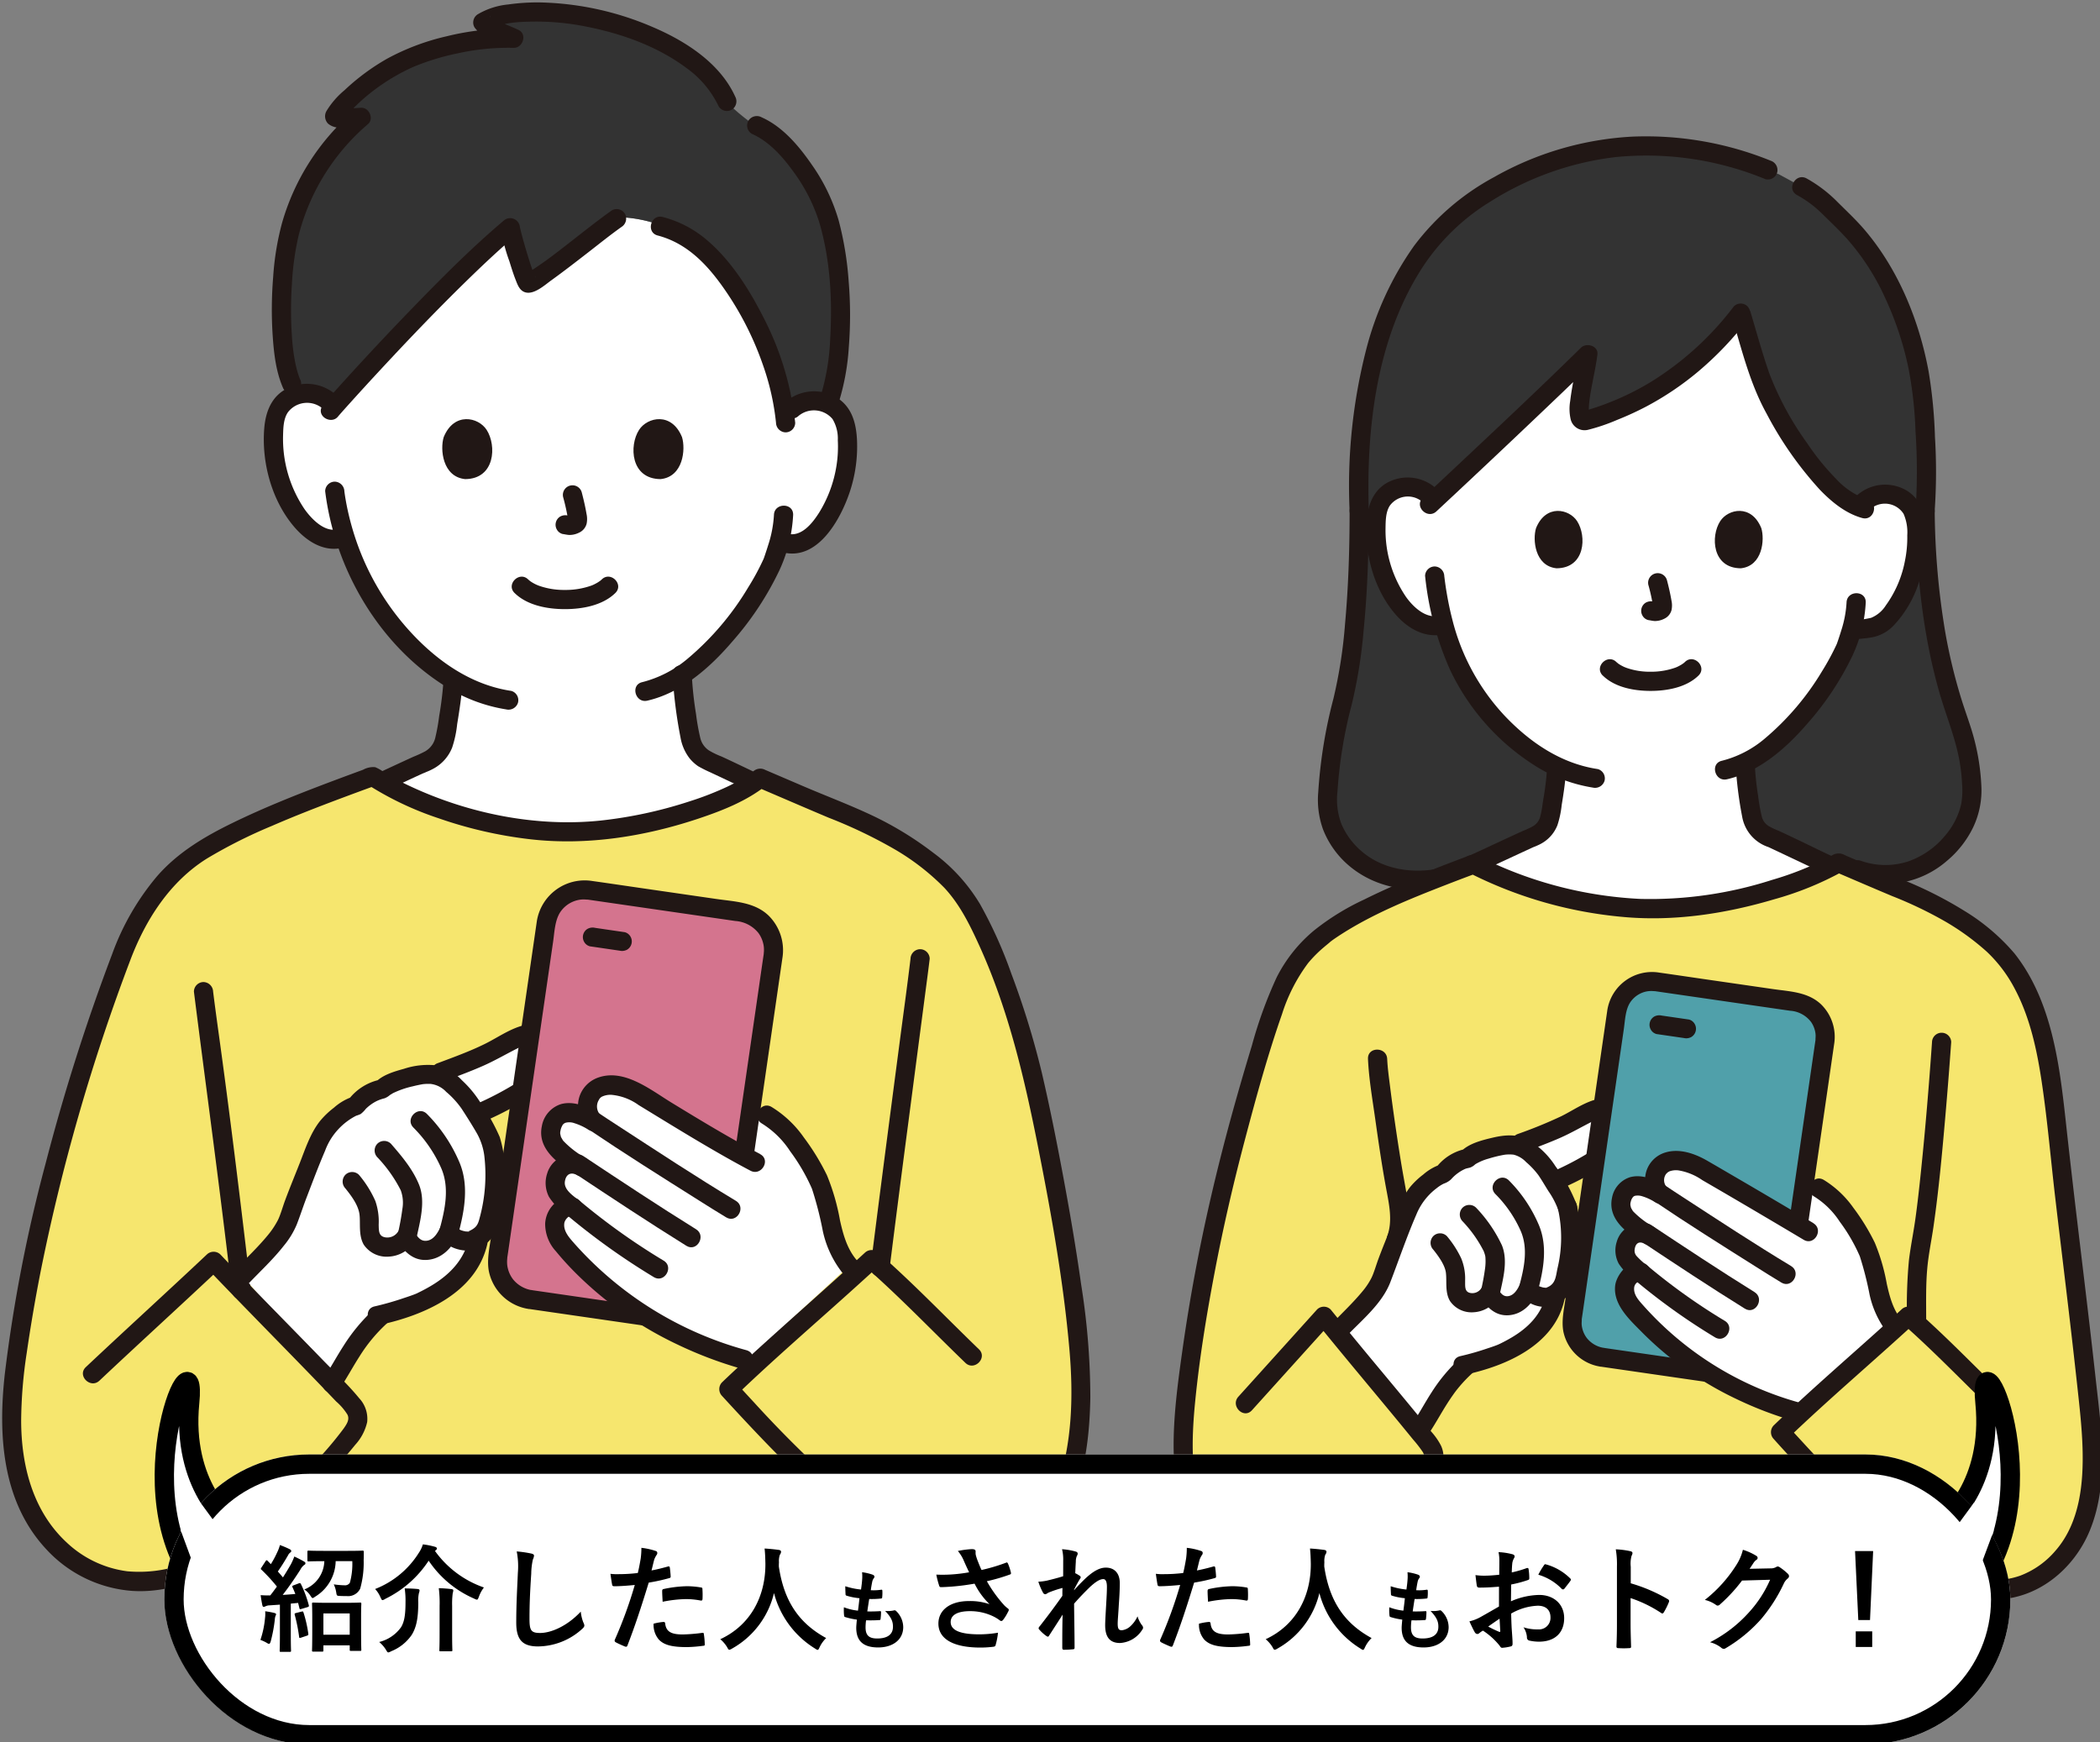 <svg xmlns="http://www.w3.org/2000/svg" xmlns:xlink="http://www.w3.org/1999/xlink" width="434.551" height="360.498" viewBox="0 0 434.551 360.498">
  <rect x="0" y="0" width="434.551" height="360.498" fill="#808080" stroke="none"/>
  <defs>
    <clipPath id="clip-path">
      <rect id="長方形_12" data-name="長方形 12" width="192.144" height="302.803" fill="none"/>
    </clipPath>
    <clipPath id="clip-path-2">
      <rect id="長方形_13" data-name="長方形 13" width="225.187" height="330.517" fill="none"/>
    </clipPath>
    <clipPath id="clip-Img-keyvisual_illust_ja">
      <rect width="434.551" height="360.498"/>
    </clipPath>
  </defs>
  <g id="Img-keyvisual_illust_ja" clip-path="url(#clip-Img-keyvisual_illust_ja)">
    <g id="グループ_41" data-name="グループ 41" transform="translate(-675.551 -120)">
      <g id="グループ_38" data-name="グループ 38" transform="translate(918.407 148.216)">
        <g id="グループ_37" data-name="グループ 37" clip-path="url(#clip-path)">
          <path id="パス_21" data-name="パス 21" d="M74.923,150.126c-7.3,1.911-12.7,3.7-12.7,3.7-14.189,3.011-23.812-6.73-23.732-15.613a91.319,91.319,0,0,1,2.813-19.672c2.186-7.807,3.747-21.547,3.744-40.594-.933-28.1,6.461-48.481,18.118-59.643C70.187,11.573,86.021,2.41,103.808,2.41a64.573,64.573,0,0,1,25.819,4.945l2.317.938,4.691,2.547c4.185,2.273,5.3,4,9.149,7.713,8.893,8.58,15.074,24.018,16.058,37.842.285,3.989.937,14.365.309,21.547.316,23.732,4.691,37.015,6.95,43.553a43.431,43.431,0,0,1,2.743,14.867c.083,8.882-10.96,20.385-23.652,15.833,0,0-29.784-6.251-44.859-6.619-8.215-.2-19.675,2.266-28.409,4.549" transform="translate(-6.647 -0.415)" fill="#333"/>
          <path id="パス_22" data-name="パス 22" d="M67.75,159.637c.827-.283,14.425-6.643,14.71-6.745,4.3-1.553,4.13-4.317,4.672-7.409a58.326,58.326,0,0,0,.884-7.426,43.477,43.477,0,0,1-14.5-11.727,45.964,45.964,0,0,1-8.874-17.616l-.522.05c-2.676.668-4.784-.678-6.275-1.868a17.044,17.044,0,0,1-4.41-5.791A26.837,26.837,0,0,1,50.7,86.883a8.97,8.97,0,0,1,.937-3.6,6.335,6.335,0,0,1,4.554-3.028,6.712,6.712,0,0,1,5.368,1.572l1.316.946c8.862-8.278,23.632-22.2,31.578-30-.553,4.679-3.5,14.582-.374,13.651C107.209,62.675,117.78,55,126.1,44.176c1.748,5.821,3.955,14.065,5.983,17.87,2.78,5.212,10.6,19.194,18.607,22.307a6.454,6.454,0,0,1,6.264-2.626,6.331,6.331,0,0,1,4.55,3.028,8.954,8.954,0,0,1,.938,3.6,26.84,26.84,0,0,1-2.737,14.23,17.063,17.063,0,0,1-4.41,5.791c-1.561,1.245-4.385,1.158-6.341,1.5-.379,1.324-.769,2.426-.974,3.049-1.534,4.165-10.16,18.991-20.983,24.3a62.279,62.279,0,0,0,.91,8.255c.542,3.092.372,5.856,4.671,7.409.285.1,12.478,5.9,12.913,6.083,0,0-17.926,17.96-41.95,17.96a44.71,44.71,0,0,1-35.8-17.3" transform="translate(-8.739 -7.628)" fill="#fff"/>
          <path id="パス_23" data-name="パス 23" d="M173.162,92.118a4.591,4.591,0,0,1,6.8,1.056,9.594,9.594,0,0,1,.76,4.425,24.033,24.033,0,0,1-.48,5.282,22.964,22.964,0,0,1-3.958,9.232,6.514,6.514,0,0,1-3.061,2.578,33.138,33.138,0,0,1-4.362.644,2,2,0,0,0-1.387,2.443,2.037,2.037,0,0,0,2.442,1.387c1.358-.2,2.743-.241,4.08-.57a8.323,8.323,0,0,0,4-2.422,23.331,23.331,0,0,0,5.092-8.7,28.45,28.45,0,0,0,1.6-10.237c-.1-3.453-.854-6.753-3.893-8.77a8.743,8.743,0,0,0-10.442.851,2,2,0,0,0,0,2.808,2.028,2.028,0,0,0,2.808,0Z" transform="translate(-28.907 -15.044)" fill="#211715"/>
          <path id="パス_24" data-name="パス 24" d="M162.63,116.2a22.874,22.874,0,0,1-1.108,5.826c-.2.669-.422,1.332-.644,1.995-.074.222-.154.443-.23.662-.023.065-.053.128-.077.193-.127.34.2-.429.023-.055a51.218,51.218,0,0,1-3.007,5.559,55.48,55.48,0,0,1-11.921,14.02,22.032,22.032,0,0,1-8.843,4.558c-2.489.573-1.436,4.4,1.056,3.83,6.692-1.539,12.26-6.438,16.629-11.511a60.653,60.653,0,0,0,9.36-14.106A29.481,29.481,0,0,0,166.6,116.2c.083-2.556-3.888-2.553-3.971,0Z" transform="translate(-23.38 -19.733)" fill="#211715"/>
          <path id="パス_25" data-name="パス 25" d="M62.547,87.523a8.794,8.794,0,0,0-9.522-1.362c-3.237,1.521-4.468,4.633-4.742,8.009-.556,6.8,1.5,14.42,6.049,19.6,2.509,2.858,6.025,4.861,9.9,4.014,2.5-.545,1.44-4.374-1.056-3.83-2.74.6-5.3-1.857-6.76-3.9a24.545,24.545,0,0,1-4.243-14.245c.023-1.507.033-3.367.906-4.67a4.624,4.624,0,0,1,6.469-.958c.064.048.127.1.189.148a2.038,2.038,0,0,0,2.808,0,2,2,0,0,0,0-2.808" transform="translate(-8.322 -14.735)" fill="#211715"/>
          <path id="パス_26" data-name="パス 26" d="M62.9,109.574a63.745,63.745,0,0,0,5.153,19.382A47.507,47.507,0,0,0,85.114,148.48a31.74,31.74,0,0,0,12.469,4.867,2.052,2.052,0,0,0,2.442-1.387,2,2,0,0,0-1.387-2.442c-7.65-1.135-14.146-5.589-19.358-11.12A45.052,45.052,0,0,1,68.5,118.445c-.426-1.655-.779-3.336-1.071-5.024-.267-1.543-.4-2.512-.562-3.848a2.047,2.047,0,0,0-1.986-1.986,2,2,0,0,0-1.986,1.986Z" transform="translate(-10.86 -18.577)" fill="#211715"/>
          <path id="パス_27" data-name="パス 27" d="M139.716,44.935c2,6.73,3.679,13.627,7.105,19.806a74.32,74.32,0,0,0,11.036,15.752c2.425,2.513,5.312,4.881,8.737,5.832,2.466.683,3.519-3.144,1.056-3.83a15.848,15.848,0,0,1-6.514-4.331,50.588,50.588,0,0,1-5.967-7.38,63.041,63.041,0,0,1-7.8-14.409c-1.434-4.114-2.584-8.322-3.825-12.493-.726-2.444-4.56-1.406-3.829,1.056Z" transform="translate(-24.109 -7.337)" fill="#211715"/>
          <path id="パス_28" data-name="パス 28" d="M126.574,42.4a63.263,63.263,0,0,1-17.361,15.759,56.443,56.443,0,0,1-10.639,4.964c-.927.319-1.863.62-2.806.891a2.005,2.005,0,0,0-.437.122c.054-.033.482,0,.2-.043a1.68,1.68,0,0,1,.652.165c.034.02.579.636.395.367-.2-.293.074.347.05.1a2.668,2.668,0,0,1-.074-.319c-.014.472,0-.044,0-.248a13.683,13.683,0,0,1,.1-1.965c.331-3.037,1.277-6.569,1.679-9.833.221-1.793-2.269-2.5-3.392-1.406-8.55,8.4-17.291,16.6-26.029,24.8q-3.346,3.143-6.7,6.269c-1.873,1.747.94,4.55,2.808,2.809q13.192-12.3,26.231-24.766,3.265-3.134,6.5-6.3l-3.392-1.406a1.144,1.144,0,0,1-.035.248c-.022.14-.043.279-.065.418-.06.372-.126.745-.194,1.114-.165.894-.339,1.785-.511,2.676-.331,1.71-.645,3.423-.85,5.153a9.622,9.622,0,0,0,.108,3.864,2.958,2.958,0,0,0,3.567,2.122,39.351,39.351,0,0,0,5.97-2.026,64,64,0,0,0,5.972-2.73A61.722,61.722,0,0,0,119.183,55.9a68.358,68.358,0,0,0,10.2-10.691,2.052,2.052,0,0,0,0-2.808,2,2,0,0,0-2.808,0Z" transform="translate(-10.637 -7.222)" fill="#211715"/>
          <path id="パス_29" data-name="パス 29" d="M131.092,5.026A68.627,68.627,0,0,0,102.562.055,64.951,64.951,0,0,0,73.9,8.436,50.8,50.8,0,0,0,57.325,22.681a64.912,64.912,0,0,0-9.863,21.33A113.533,113.533,0,0,0,44,77.524c.083,2.549,4.054,2.56,3.971,0-.545-17.168,1.589-35.76,11.158-50.485A44.556,44.556,0,0,1,73.192,13.466,62.089,62.089,0,0,1,98.977,4.3a64.586,64.586,0,0,1,31.06,4.56,2,2,0,0,0,2.443-1.387,2.036,2.036,0,0,0-1.387-2.442Z" transform="translate(-7.584 0)" fill="#211715"/>
          <path id="パス_30" data-name="パス 30" d="M184.2,79.291a117.667,117.667,0,0,0,.06-15.306,100.25,100.25,0,0,0-1.313-13.557c-1.926-10.467-6.2-20.974-13.112-29.157-1.789-2.12-3.837-4.024-5.8-5.98a28.108,28.108,0,0,0-6.334-4.815c-2.241-1.231-4.247,2.2-2,3.429a23.092,23.092,0,0,1,5.146,3.813c1.756,1.72,3.558,3.433,5.212,5.249a49,49,0,0,1,7.86,12.167A66.488,66.488,0,0,1,178.8,49.854a83.7,83.7,0,0,1,1.437,13,121.619,121.619,0,0,1,0,16.437,2,2,0,0,0,1.986,1.986,2.026,2.026,0,0,0,1.986-1.986Z" transform="translate(-26.716 -1.764)" fill="#211715"/>
          <path id="パス_31" data-name="パス 31" d="M42.648,93.308c0,7.784-.235,15.579-.94,23.335a99.806,99.806,0,0,1-2.41,15.516,100.678,100.678,0,0,0-3.135,19.3,18.106,18.106,0,0,0,.993,7.76,18.811,18.811,0,0,0,4.612,6.825c5.543,5.2,13.288,6.557,20.572,5.059,2.5-.514,1.443-4.343-1.056-3.829-5.584,1.147-11.748.262-16.158-3.543a15.328,15.328,0,0,1-4.141-5.568,14.324,14.324,0,0,1-.842-6.844,94.11,94.11,0,0,1,2.962-18.013,102.759,102.759,0,0,0,2.435-15.194c.819-8.238,1.076-16.528,1.076-24.8,0-2.556-3.971-2.56-3.971,0Z" transform="translate(-6.232 -15.781)" fill="#211715"/>
          <path id="パス_32" data-name="パス 32" d="M182.643,93.307c.18,12.613,1.457,25.343,4.926,37.506,1.282,4.492,3.093,8.842,4.026,13.427a36.9,36.9,0,0,1,.688,5.6,16.193,16.193,0,0,1-.177,4.089,15.262,15.262,0,0,1-3.309,6.536,17.353,17.353,0,0,1-7.544,5.324,15.18,15.18,0,0,1-10.054-.139,1.986,1.986,0,1,0-1.056,3.829,19.431,19.431,0,0,0,18.958-3.723,20.958,20.958,0,0,0,5.474-6.979,17.83,17.83,0,0,0,1.687-8.751,46.415,46.415,0,0,0-2.276-12.218c-.585-1.812-1.232-3.6-1.8-5.421a112.212,112.212,0,0,1-3.366-13.885,156.845,156.845,0,0,1-2.2-25.19c-.036-2.553-4.008-2.561-3.971,0Z" transform="translate(-29.127 -15.78)" fill="#211715"/>
          <path id="パス_33" data-name="パス 33" d="M89.155,158.1a57.648,57.648,0,0,1-.707,5.8c-.207,1.213-.321,2.459-.642,3.649a3.211,3.211,0,0,1-1.5,2.151,16.093,16.093,0,0,1-2.081.976c-3.4,1.545-6.775,3.144-10.167,4.7q-1.344.618-2.69,1.229c-.309.14-.62.276-.929.414-.5.227.414-.145-.055.022A2.037,2.037,0,0,0,69,179.487a2,2,0,0,0,2.442,1.387c1.341-.48,2.637-1.154,3.93-1.747q3.156-1.447,6.3-2.912,2.278-1.056,4.557-2.109c.021-.01.367-.155.366-.165,0,.013-1.023.419-.123.067.26-.1.525-.214.779-.331a8.219,8.219,0,0,0,1.173-.625,7.43,7.43,0,0,0,2.9-3.538,20.062,20.062,0,0,0,.884-4.183c.4-2.4.75-4.807.914-7.238a1.986,1.986,0,1,0-3.971,0Z" transform="translate(-11.904 -26.955)" fill="#211715"/>
          <path id="パス_34" data-name="パス 34" d="M140.57,156.741a80.575,80.575,0,0,0,1.35,10.786,8.077,8.077,0,0,0,5.352,6.265c.809.32-.477-.248.083.026.232.113.468.218.7.331q1.081.506,2.159,1.018,2.921,1.38,5.841,2.763c1.324.625,2.631,1.3,3.976,1.87a2.053,2.053,0,0,0,2.717-.712,2,2,0,0,0-.712-2.717c-2.876-1.224-5.673-2.673-8.5-4.009-1.361-.644-2.717-1.3-4.086-1.924a16.013,16.013,0,0,1-2.014-.948,3.206,3.206,0,0,1-1.469-2.051,37.55,37.55,0,0,1-.736-4.153,59.615,59.615,0,0,1-.692-6.54c-.132-2.542-4.1-2.558-3.971,0Z" transform="translate(-24.272 -26.735)" fill="#211715"/>
          <path id="パス_35" data-name="パス 35" d="M39.279,331.011c.05-.29.6-4.137.6-4.137l.248-1.39c.033-.232.149-.918.314-1.977-5.973,5.642-13.634,10.151-21.428,8.265a19.252,19.252,0,0,1-10.722-7.719c-7.123-9.895-6.412-23.256-4.881-35.36,3.177-25.233,8.555-47.522,16.1-71.812,1.961-6.321,4.219-12.84,8.886-17.539.761-.769,3.152-2.788,3.409-2.978,7.188-5.263,19.713-10.28,30.647-14.346A86.733,86.733,0,0,0,99.7,191.243c12.792.041,29.632-4.468,38.283-9.52,5.47,2.346,10.682,4.606,16.288,6.893a63.266,63.266,0,0,1,14.073,8.613C179.21,205.744,181.5,221,182.981,234.717c2.151,19.952,4.443,37.049,6.595,57,.95,8.8,1.866,17.938-.993,26.318s-10.62,14.7-19.455,14.122a25.188,25.188,0,0,1-9.884-2.789v1.542c-22.444,0-89.186.083-119.256.083" transform="translate(-0.414 -31.378)" fill="#f6e66e"/>
          <path id="パス_36" data-name="パス 36" d="M47.436,363.7q23.677,0,47.355-.029l51.682-.046q10.11-.007,20.219-.01c2.556,0,2.56-3.971,0-3.971q-20.953,0-41.906.029-26.612.024-53.225.045-12.062.009-24.125.011C44.881,359.733,44.876,363.7,47.436,363.7Z" transform="translate(-7.86 -62.101)" fill="#211715"/>
          <path id="パス_37" data-name="パス 37" d="M48.612,230.372c.19,4.125.91,8.266,1.489,12.349.679,4.812,1.375,9.63,2.261,14.409.6,3.253,1.415,6.764.215,9.975a2,2,0,0,0,1.387,2.442,2.028,2.028,0,0,0,2.442-1.387c1.185-3.17.751-6.7.182-9.957-.4-2.266-.827-4.524-1.193-6.8-.827-5.129-1.583-10.293-2.221-15.388-.236-1.874-.5-3.76-.588-5.649-.117-2.544-4.089-2.559-3.971,0Z" transform="translate(-8.394 -39.448)" fill="#211715"/>
          <path id="パス_38" data-name="パス 38" d="M48.478,360.716c.3-1.78.5-3.572.812-5.348.127-.716.233-1.438.346-2.156a2.164,2.164,0,0,0-.2-1.531,1.986,1.986,0,0,0-3.629.475c-.32,2.042-.662,4.076-.956,6.122-.065.46-.125.922-.2,1.382a2.156,2.156,0,0,0,.2,1.53,1.985,1.985,0,0,0,3.629-.474Z" transform="translate(-7.699 -60.556)" fill="#211715"/>
          <path id="パス_39" data-name="パス 39" d="M188.425,359.156c.028.248.066.49.1.735l-.071-.528c.083.739.211,1.474.321,2.21l.036.248a2.047,2.047,0,0,0,2.442,1.387,2,2,0,0,0,1.186-.91l.2-.474a1.988,1.988,0,0,0,0-1.056l-.248-1.649-.036-.237.071.528c-.028-.248-.065-.491-.1-.735l.071.528,0-.041a2.039,2.039,0,0,0-1.986-1.986l-.528.07a1.992,1.992,0,0,0-.876.51l-.31.4a1.976,1.976,0,0,0-.271,1Z" transform="translate(-32.535 -61.674)" fill="#211715"/>
          <path id="パス_40" data-name="パス 40" d="M187.391,283.44c0-3.539-.088-7.076.241-10.606.263-2.818.847-5.572,1.254-8.368,1.091-7.5,1.784-15.069,2.444-22.621q.686-7.838,1.241-15.688a1.986,1.986,0,0,0-3.971,0c-.63,8.928-1.363,17.85-2.288,26.752-.343,3.309-.726,6.792-1.171,9.947-.4,2.848-.987,5.658-1.324,8.516a102.715,102.715,0,0,0-.395,12.067c0,2.555,3.971,2.559,3.971,0Z" transform="translate(-31.666 -38.708)" fill="#211715"/>
          <path id="パス_41" data-name="パス 41" d="M41.64,288.761c2.45-2.56,7.414-7.1,8.572-10.448,1.846-5.326,2.647-6.986,4.45-11.644.872-2.252,1.965-5.187,3.723-6.844.97-.915,3.107-2.856,4.633-3.211a9.122,9.122,0,0,1,5.024-3.174c1.26-1.386,6.229-2.59,7.728-2.73a8.359,8.359,0,0,1,2.078.029c6.385-2.405,8.172-3,12.351-5.2,2.834-1.489,5.12-3.19,8.211-2.355a4.645,4.645,0,0,1,2.3,1.826c.827,2.034-.124,3.763-1.563,5.084-5.373,4.935-9.426,6.188-13.275,8.229q.181.292.394.621a18.424,18.424,0,0,1,2.4,4.621,27.862,27.862,0,0,1,.634,8.42,56.384,56.384,0,0,1-1.257,6.877,4.086,4.086,0,0,1-1.724,2.542c-.131.579-.205.918-.205.918-1.09,4.9-4.5,8.37-10.6,11.316a58.917,58.917,0,0,1-7.388,2.4c-4.964,4.233-7.182,9.344-9.6,13" transform="translate(-7.19 -41.953)" fill="#fff"/>
          <path id="パス_42" data-name="パス 42" d="M42.634,291.364c3.217-3.351,7.3-6.67,9.005-11.118,1.785-4.659,3.392-9.4,5.378-13.982a12.9,12.9,0,0,1,4.192-5.433,7.649,7.649,0,0,1,1.478-.946,4.1,4.1,0,0,0,1.506-.892,8.619,8.619,0,0,1,2.9-2.151c.348-.144.715-.177,1.066-.29a2.925,2.925,0,0,0,.983-.62c.425-.331-.36.2.165-.117a11.044,11.044,0,0,1,2.627-1.1A27.279,27.279,0,0,1,74.756,254c.185-.036.371-.069.557-.1.542-.1-.4.026.052-.007a7.925,7.925,0,0,1,1.771,0,5.346,5.346,0,0,1,2.584,1.532,17.008,17.008,0,0,1,2.524,2.679c.75,1.09,1.406,2.249,2.115,3.366a16.768,16.768,0,0,1,1.995,3.821c.775,2.425,4.611,1.388,3.83-1.056a33,33,0,0,0-4.385-7.942,16.924,16.924,0,0,0-5.784-5.555c-2.272-1.158-4.775-.937-7.18-.372-2.214.519-4.964,1.2-6.6,2.872l.876-.51a10.242,10.242,0,0,0-5.9,3.684l.876-.51a10.508,10.508,0,0,0-3.64,2.091,16.209,16.209,0,0,0-2.663,2.515c-1.894,2.376-2.841,5.327-3.94,8.119-.9,2.293-1.844,4.569-2.7,6.878-.459,1.241-.91,2.831-1.406,3.849a14.592,14.592,0,0,1-1.933,2.887c-1.847,2.24-3.963,4.228-5.97,6.319-1.77,1.843,1.034,4.655,2.808,2.808Z" transform="translate(-6.78 -43.151)" fill="#211715"/>
          <path id="パス_43" data-name="パス 43" d="M69.3,305.867a34.357,34.357,0,0,0-5.64,6.817c-1.3,2.007-2.426,4.121-3.741,6.122a2,2,0,0,0,.712,2.716,2.031,2.031,0,0,0,2.717-.712c1.28-1.943,2.38-4,3.64-5.957.352-.548.714-1.09,1.09-1.621.4-.573.653-.905.975-1.306a28.7,28.7,0,0,1,3.061-3.249,2,2,0,0,0,0-2.808,2.03,2.03,0,0,0-2.809,0Z" transform="translate(-10.301 -52.718)" fill="#211715"/>
          <path id="パス_44" data-name="パス 44" d="M89.107,289.6c-.9,3.913-3.565,6.66-7.074,8.735q-.792.469-1.61.89c-.285.148-.572.294-.861.433-.083.04-.674.3-.175.091-.775.319-1.572.585-2.369.847a55.156,55.156,0,0,1-5.585,1.593c-2.5.539-1.44,4.368,1.056,3.83,8.445-1.825,18.3-6.092,20.447-15.363C93.515,288.169,89.683,287.108,89.107,289.6Z" transform="translate(-12.088 -49.76)" fill="#211715"/>
          <path id="パス_45" data-name="パス 45" d="M86.97,251.79c2.518-.946,5.047-1.873,7.513-2.952,2.378-1.04,4.6-2.356,6.917-3.509a6.1,6.1,0,0,1,3.525-.732,2.038,2.038,0,0,1,1.088.549c.357.3.375.338.414.839.088,1.139-.97,2.015-1.737,2.7a33.091,33.091,0,0,1-3.685,2.868A59.9,59.9,0,0,1,93.8,255.42a2,2,0,0,0-.712,2.717,2.027,2.027,0,0,0,2.716.712,58.354,58.354,0,0,0,7.473-4.046,40.544,40.544,0,0,0,4.373-3.444,7.588,7.588,0,0,0,2.665-4.385c.57-3.713-2.523-6.362-6.046-6.412-3.45-.048-6.476,2.279-9.441,3.748a95.611,95.611,0,0,1-8.913,3.649,2.041,2.041,0,0,0-1.387,2.442,2,2,0,0,0,2.443,1.387Z" transform="translate(-14.585 -41.538)" fill="#211715"/>
          <path id="パス_46" data-name="パス 46" d="M80.366,263.875a25.215,25.215,0,0,1,5.286,7.75c1.513,3.625.641,7.592-.336,11.235-.662,2.471,3.167,3.525,3.83,1.056,1.182-4.408,2.042-9.183.248-13.552a29.346,29.346,0,0,0-6.222-9.3c-1.8-1.82-4.606.987-2.808,2.808Z" transform="translate(-13.777 -44.977)" fill="#211715"/>
          <path id="パス_47" data-name="パス 47" d="M72.145,270.681a26.187,26.187,0,0,1,4.377,6.17c.007.016.161.434.213.606.044.147.083.3.115.447.023.107.036.248.013.06a10.908,10.908,0,0,1-.041,2.364,48.912,48.912,0,0,1-.89,4.823,2.035,2.035,0,0,0,1.387,2.442,2,2,0,0,0,2.442-1.387c.681-3.334,1.881-7.242.534-10.553a29.094,29.094,0,0,0-5.341-7.781,2,2,0,0,0-2.808,0A2.025,2.025,0,0,0,72.145,270.681Z" transform="translate(-12.36 -46.155)" fill="#211715"/>
          <path id="パス_48" data-name="パス 48" d="M90.668,267.982a27.207,27.207,0,0,1-.146,12.173c-.352,1.709-.392,3.131-2.044,3.854-.152.066-.315.107-.467.165.443-.177.314-.012.083-.044-.14-.02-.286-.01-.428-.026.348.041-.108-.031-.172-.047a7.006,7.006,0,0,1-.773-.248c-.076-.037-.43-.165-.218-.113-.18-.046-.139-.257-.038.028-.511-1.448-2.852-2.151-3.629-.474-.478,1.032-1.166,2.357-2.4,2.6-1.147.221-1.684-.643-2.28-1.56a2.011,2.011,0,0,0-3.428,0,2.208,2.208,0,0,1-2.317.9c-1.146-.271-.973-1.437-.993-2.529a11.1,11.1,0,0,0-.812-4.622,20.887,20.887,0,0,0-2.967-4.6,2,2,0,0,0-2.808,0,2.033,2.033,0,0,0,0,2.808c1.061,1.324,2.427,3.193,2.614,4.813.211,1.826-.224,4.017.842,5.817a5.394,5.394,0,0,0,4.886,2.323,6.29,6.29,0,0,0,4.978-2.911H74.727c1.366,2.1,3.144,3.764,5.832,3.518s4.619-2.206,5.709-4.55l-3.629-.474c.794,2.247,3.247,3.359,5.536,3.321a6.411,6.411,0,0,0,5.565-4.369,28.649,28.649,0,0,0,.957-4.367,36.628,36.628,0,0,0,.59-4.56,27.988,27.988,0,0,0-.788-7.88c-.621-2.482-4.453-1.428-3.83,1.056Z" transform="translate(-11.097 -45.847)" fill="#211715"/>
          <path id="パス_49" data-name="パス 49" d="M148.513,308.271a74.268,74.268,0,0,1-20.159-9.157,64.578,64.578,0,0,1-14.417-12.9,5.316,5.316,0,0,1-1.265-4.231c.233-1.572,2.546-3.676,3.516-2.418-2.279-1.838-3.655-2.925-3.46-5.07.253-2.782,2.67-4.219,5.03-2.782-5.551-3.253-6.524-5.436-5.626-7.976.987-2.788,3.793-3.1,7.824-.633a4.115,4.115,0,0,1,.463-6.111c2.014-1.392,5.326-.729,7.651.584,1.465.827,9.068,5.263,16,9.356,1.923-3.586,4.219-7.86,4.219-7.86l4.563,2.852c4.291,2.508,6.2,6.183,8.833,10.4,3.814,6.132,2.409,12.89,6.78,18.171" transform="translate(-19.312 -44.242)" fill="#fff"/>
          <path id="パス_50" data-name="パス 50" d="M99.722,280.953l9.184-63.365a7.239,7.239,0,0,1,8.2-6.126l28.733,4.165a7.239,7.239,0,0,1,6.126,8.2l-9.184,63.364a7.239,7.239,0,0,1-8.2,6.126l-28.735-4.165a7.24,7.24,0,0,1-6.126-8.2" transform="translate(-17.206 -36.501)" fill="#50a0aa"/>
          <path id="パス_51" data-name="パス 51" d="M104.915,290.664l23,3.333c3.222.467,7.23,1.6,10.374.442a9.292,9.292,0,0,0,6.008-7.145c.083-.5.145-1,.218-1.5l3.213-22.161,4.2-28.956,1.3-8.984c.083-.556.165-1.112.242-1.668a9.417,9.417,0,0,0-2.677-8.283c-2.716-2.591-6.483-2.673-9.983-3.18l-14.508-2.1c-3.011-.437-6.022-.887-9.036-1.311a9.358,9.358,0,0,0-10.718,7.763c-.013.085-.026.17-.037.255l-2.849,19.66-4.265,29.423-1.508,10.4c-.323,2.234-.864,4.579-.434,6.82a9.252,9.252,0,0,0,7.459,7.194,2.046,2.046,0,0,0,2.442-1.387,2,2,0,0,0-1.387-2.443,5.544,5.544,0,0,1-3.73-2.143,5.375,5.375,0,0,1-.867-1.872,4.567,4.567,0,0,1-.141-.986c-.007-.193.066-1.329,0-.763.047-.4.116-.8.174-1.2l1.146-7.908,3.981-27.462,3.423-23.62c.26-1.792.317-4.042,1.337-5.579a5.316,5.316,0,0,1,3.408-2.254,5.071,5.071,0,0,1,1-.083c.183,0,1.038.069.484,0,.073.008.146.021.218.031l3.558.516,24.387,3.534a5.935,5.935,0,0,1,4.367,2.336,5.445,5.445,0,0,1,.822,1.895,4.559,4.559,0,0,1,.115.993c0,.2-.072,1.2,0,.622-.013.113-.032.225-.049.338l-.906,6.249-3.83,26.421L141.2,281.159c-.243,1.68-.464,3.366-.731,5.043a5.247,5.247,0,0,1-5.436,4.8c-.141,0-.956-.075-.342,0-.083-.011-.174-.026-.261-.038l-1.309-.189-24.985-3.622-2.167-.314a2.052,2.052,0,0,0-2.442,1.387,2,2,0,0,0,1.383,2.441" transform="translate(-16.8 -36.093)" fill="#211715"/>
          <path id="パス_52" data-name="パス 52" d="M127.189,220.738q-2.821-.413-5.642-.821a2.174,2.174,0,0,0-1.53.2,1.986,1.986,0,0,0-.712,2.716,1.9,1.9,0,0,0,1.186.91l5.642.821a2.177,2.177,0,0,0,1.531-.2,1.986,1.986,0,0,0,.712-2.716,1.908,1.908,0,0,0-1.187-.91" transform="translate(-20.554 -37.964)" fill="#211715"/>
          <path id="パス_53" data-name="パス 53" d="M148.534,308.277c-12.36-3.423-25.967-12.07-34.058-22.021-1-1.233-2.01-2.7-1.778-4.267s2.546-3.676,3.516-2.418c-2.168-2.048-3.582-3.029-3.365-5.172a3.384,3.384,0,0,1,5.174-2.547c-5.041-3.392-6.672-6.054-5.863-8.108,1.241-3.163,3.793-3.1,7.824-.633a4.115,4.115,0,0,1,.463-6.111c2.014-1.392,5.052-.662,7.341.717,5.944,3.579,15.282,9.063,22.891,13.621l3.944,2.286" transform="translate(-19.333 -44.247)" fill="#fff"/>
          <path id="パス_54" data-name="パス 54" d="M151.3,268.735q-8.191-4.9-16.445-9.705c-1.857-1.086-3.715-2.173-5.581-3.246-2.548-1.464-5.738-2.579-8.675-1.655a5.865,5.865,0,0,0-3.848,3.776,6.3,6.3,0,0,0,1.406,6.183l2.406-3.119c-2.107-1.262-4.716-2.423-7.215-1.742a5.481,5.481,0,0,0-3.73,4.282c-.952,4.565,3.325,7.475,6.741,9.5l2-3.428a5.192,5.192,0,0,0-7.743,2.959,5.834,5.834,0,0,0,.391,4.575,12.654,12.654,0,0,0,3.375,3.436,1.987,1.987,0,0,0,2.808-2.809c-2.736-2.967-6.633,1.143-6.925,3.991-.4,3.936,3.048,7.037,5.566,9.591a69.251,69.251,0,0,0,19.42,13.753,76.4,76.4,0,0,0,12.327,4.691c2.465.69,3.517-3.144,1.056-3.829a67.244,67.244,0,0,1-32.372-19.977c-.956-1.091-2.226-2.311-2.055-3.9a1.491,1.491,0,0,1,.49-.951c.1-.105.434-.331.442-.362.048-.213.128.083-.065-.008-.176-.083-.54-.027-.692-.193l2.808-2.809a16.191,16.191,0,0,1-2.406-2.12,1.668,1.668,0,0,1-.481-1.406c.16-1.356.963-1.816,2.051-1.2a1.987,1.987,0,0,0,2-3.428,18.281,18.281,0,0,1-4.19-3.121,1.733,1.733,0,0,1-.381-.5c-.064-.106-.123-.214-.184-.321-.265-.46.045.186-.042-.083-.055-.165-.161-.793-.122-.335a4.558,4.558,0,0,1,0-.7c.02-.285-.073.331,0,.054.027-.105.046-.213.077-.318a2.538,2.538,0,0,1,.211-.573c.026-.051.286-.444.207-.331-.109.15.237-.212.074-.083a1.105,1.105,0,0,1,.387-.2,2.993,2.993,0,0,1,1.43.083,10.578,10.578,0,0,1,2.724,1.257c2.043,1.224,3.78-1.457,2.407-3.118a2.192,2.192,0,0,1-.088-2.813c-.131.173.4-.38.2-.217-.087.072.379-.223.448-.252a3.99,3.99,0,0,1,1.9-.191,12.1,12.1,0,0,1,4.889,2.009q6.508,3.769,12.981,7.6,4.006,2.362,8,4.747c2.2,1.316,4.2-2.116,2-3.429Z" transform="translate(-18.904 -43.823)" fill="#211715"/>
          <path id="パス_55" data-name="パス 55" d="M148.35,279c-7.578-4.566-14.984-9.437-22.4-14.265-1.284-.836-2.571-1.669-3.841-2.527-2.123-1.435-4.113,2-2,3.429,6.895,4.661,13.959,9.1,21,13.537,1.737,1.1,3.475,2.193,5.239,3.255,2.195,1.324,4.193-2.11,2-3.429" transform="translate(-20.584 -45.217)" fill="#211715"/>
          <path id="パス_56" data-name="パス 56" d="M140.217,286.125c-7.228-4.493-14.328-9.2-21.417-13.9-2.134-1.418-4.126,2.02-2,3.429,7.089,4.708,14.189,9.411,21.416,13.9,2.177,1.353,4.173-2.081,2-3.429" transform="translate(-20.011 -46.947)" fill="#211715"/>
          <path id="パス_57" data-name="パス 57" d="M133.8,293.787a125.171,125.171,0,0,1-15.955-11.381,2.042,2.042,0,0,0-2.808,0,2,2,0,0,0,0,2.808,131.379,131.379,0,0,0,16.759,12c2.208,1.3,4.209-2.135,2-3.429" transform="translate(-19.765 -48.667)" fill="#211715"/>
          <path id="パス_58" data-name="パス 58" d="M160,264.407a17.012,17.012,0,0,1,5.3,5.207,35.853,35.853,0,0,1,4.16,7.172,68.722,68.722,0,0,1,2.03,7.974,19.733,19.733,0,0,0,3.717,7.913,2,2,0,0,0,2.813,0,2.034,2.034,0,0,0,0-2.808c-1.714-2.128-2.408-4.8-2.986-7.416a40.822,40.822,0,0,0-2.471-8.466,44.1,44.1,0,0,0-4.443-7.247,20.746,20.746,0,0,0-6.116-5.757c-2.2-1.315-4.2,2.116-2,3.428Z" transform="translate(-27.465 -45.013)" fill="#211715"/>
          <path id="パス_59" data-name="パス 59" d="M16.21,294.608l16.282-18.044H29.684c5.2,6.422,10.516,12.747,15.78,19.115q2.06,2.493,4.1,5a25.229,25.229,0,0,1,1.9,2.432,2.2,2.2,0,0,1,.127,2.362,34.582,34.582,0,0,1-3.769,5.649q-2.048,2.786-4.315,5.4a52.416,52.416,0,0,1-9.405,8.905c-3.245,2.267-7,4.17-11.026,4.371-7.948.4-14.009-6.054-16.681-12.989-2.912-7.563-2.73-15.9-1.951-23.844.889-9.081,2.374-18.131,4.081-27.09,1.722-9.036,3.79-18,6.137-26.9,2.328-8.82,4.743-17.7,7.76-26.315a35.477,35.477,0,0,1,5.393-10.572,25.826,25.826,0,0,1,3.361-3.371c.464-.4.962-.774,1.406-1.193.131-.122.3-.132-.2.15a5.187,5.187,0,0,0,.443-.319q.573-.407,1.158-.794c6.919-4.573,14.793-7.731,22.49-10.725q3.031-1.179,6.08-2.308l-1.53-.2a87.563,87.563,0,0,0,31.966,9.19c10.539.97,21.225-.662,31.332-3.665a65.628,65.628,0,0,0,14.254-5.82h-2c4.054,1.737,8.1,3.486,12.168,5.191a83.633,83.633,0,0,1,10.912,5.228,51.727,51.727,0,0,1,8.6,6.246,28.9,28.9,0,0,1,5.809,7.7c3.158,5.945,4.592,12.7,5.578,19.306,1.191,7.98,1.865,16.05,2.806,24.059.993,8.484,2.036,16.96,3.029,25.449q.787,6.731,1.526,13.466c.459,4.211.942,8.43,1.076,12.667.228,7.318-.537,15.477-5.528,21.248a17.944,17.944,0,0,1-7.383,5.253,17.075,17.075,0,0,1-9.583.467c-7.24-1.607-13.126-6.695-18.562-11.454a226.241,226.241,0,0,1-16.891-16.69q-1.58-1.708-3.149-3.425v2.808c8.6-8.253,17.7-15.963,26.474-24.023h-2.808c6.474,5.681,12.433,11.921,18.631,17.9,1.84,1.775,4.652-1.03,2.808-2.808-6.2-5.974-12.157-12.214-18.631-17.9a2.037,2.037,0,0,0-2.808,0c-8.775,8.06-17.879,15.771-26.474,24.023a2.021,2.021,0,0,0,0,2.808,255.8,255.8,0,0,0,20.487,20.505c7.147,6.212,15.259,12.753,25.245,12.716,8.852-.033,16.377-6.27,19.657-14.223,4.129-10.011,2.34-21.481,1.189-31.9-1.2-10.9-2.538-21.776-3.832-32.661q-.988-8.307-1.919-16.62c-.522-4.712-.993-9.432-1.746-14.113-1.382-8.582-3.789-17.3-9.282-24.214a42.831,42.831,0,0,0-10.265-8.734,82.245,82.245,0,0,0-13.729-6.842q-3.723-1.56-7.426-3.16l-3.61-1.55a2.547,2.547,0,0,0-2.369-.156c-.431.215-.842.481-1.269.707a63.713,63.713,0,0,1-11.413,4.528,82.354,82.354,0,0,1-27.37,3.95,82.962,82.962,0,0,1-29.072-6.8q-1.494-.649-2.959-1.361c-.486-.237-.962-.5-1.453-.732a2.955,2.955,0,0,0-2.528.172q-3.579,1.339-7.135,2.743c-4.726,1.877-9.423,3.854-13.974,6.122a50.878,50.878,0,0,0-10.3,6.351,30.481,30.481,0,0,0-7.782,9.748,89.853,89.853,0,0,0-5.129,14.128q-2.4,7.87-4.564,15.811C8.818,245.322,6.38,255.77,4.417,266.311q-1.482,7.957-2.611,15.976C1.094,287.346.4,292.424.121,297.529c-.51,9.293.429,19.349,6.039,27.122a21.676,21.676,0,0,0,11.289,8.467c4.782,1.373,9.744.453,14.167-1.628a41.173,41.173,0,0,0,12.029-9.2,95.911,95.911,0,0,0,10.118-12.747c1.538-2.311,2.818-4.832,1.579-7.585a13.55,13.55,0,0,0-1.979-2.867q-1.318-1.628-2.647-3.247c-2.995-3.658-6.024-7.287-9.046-10.921q-4.621-5.557-9.179-11.169a2,2,0,0,0-2.808,0L13.4,291.8c-1.708,1.894,1.091,4.711,2.808,2.809Z" transform="translate(0 -30.975)" fill="#211715"/>
          <path id="パス_60" data-name="パス 60" d="M107.22,134.171c2.522,2.47,6.521,3.183,9.9,3.18s7.384-.71,9.907-3.18c1.829-1.79-.98-4.6-2.808-2.808-.083.083-.5.434-.256.242s-.311.208-.435.284q-.331.2-.678.376c-.156.078-.313.152-.472.222.268-.117-.019,0-.141.048a14.921,14.921,0,0,1-5.117.846,14.556,14.556,0,0,1-5.027-.811c-.019-.007-.6-.243-.232-.083-.133-.058-.266-.12-.4-.184-.257-.127-.51-.263-.754-.414-.187-.116-.362-.248-.544-.368.5.343-.021-.036-.144-.157-1.828-1.789-4.639,1.017-2.808,2.808" transform="translate(-18.411 -22.584)" fill="#211715"/>
          <path id="パス_61" data-name="パス 61" d="M118.457,111.772a40.753,40.753,0,0,1,.956,4.378l-.07-.528a2.682,2.682,0,0,1,.017.6l.07-.528a1.468,1.468,0,0,1-.066.272l.2-.474a1.085,1.085,0,0,1-.1.175l.31-.4a.926.926,0,0,1-.143.141l.4-.311a2.722,2.722,0,0,1-.347.184l.474-.2a2.517,2.517,0,0,1-.584.17l.528-.071a2.253,2.253,0,0,1-.549,0l.528.071c-.207-.029-.41-.083-.617-.107a2.193,2.193,0,0,0-1.53.2,1.986,1.986,0,0,0-.712,2.716,1.9,1.9,0,0,0,1.186.91c.448.06.883.175,1.338.2a4.236,4.236,0,0,0,1.943-.458,2.746,2.746,0,0,0,1.539-1.82,4.658,4.658,0,0,0-.021-1.986c-.238-1.406-.564-2.808-.927-4.192a1.986,1.986,0,0,0-3.829,1.056Z" transform="translate(-20.195 -18.865)" fill="#211715"/>
          <path id="パス_62" data-name="パス 62" d="M90.585,97.263c-.731,2.375-.255,7.841,4.246,8.306,5.949-.036,6.265-6.643,4.263-9.75-1.64-2.544-6.461-3.6-8.509,1.444" transform="translate(-15.593 -16.178)" fill="#211715"/>
          <path id="パス_63" data-name="パス 63" d="M144.984,97.263c.731,2.376.255,7.841-4.247,8.306-5.948-.036-6.265-6.644-4.263-9.751,1.64-2.543,6.461-3.6,8.51,1.445" transform="translate(-23.374 -16.178)" fill="#211715"/>
        </g>
      </g>
      <g id="グループ_40" data-name="グループ 40" transform="translate(676 120.502)">
        <g id="グループ_39" data-name="グループ 39" clip-path="url(#clip-path-2)">
          <path id="パス_64" data-name="パス 64" d="M80.455,175.059c1.005-.343,17.518-8.066,17.864-8.191,5.22-1.885,5.014-5.241,5.672-9a71.635,71.635,0,0,0,1.041-8.419,48.742,48.742,0,0,1-12.156-10.692A55.512,55.512,0,0,1,82.67,120.008l-1.076.218c-2.58.695-4.55-.682-6.122-1.935a17.971,17.971,0,0,1-4.646-6.1,28.27,28.27,0,0,1-2.882-14.984,9.442,9.442,0,0,1,.987-3.795,6.672,6.672,0,0,1,4.8-3.189,7.064,7.064,0,0,1,5.653,1.655l1.222.764c4.406-4.959,23.359-25.862,36.254-36.78.075,1.1,2.989,11.155,3.64,11.489,1.167.6,16.977-11.814,19.225-13.639.485.036.97.069,1.451.117,8.254.827,15.078,5.1,20.067,11.554,5.09,6.587,10.831,17.495,12.366,28.931.851-.5,1.495-.879,1.495-.879a7.07,7.07,0,0,1,5.653-1.655,6.671,6.671,0,0,1,4.8,3.189,9.426,9.426,0,0,1,.988,3.795,28.261,28.261,0,0,1-2.882,14.984,17.958,17.958,0,0,1-4.645,6.1,5.418,5.418,0,0,1-5.431,1.27l-1.087-.256c-.447,1.655-.94,3.037-1.185,3.781-1.461,3.964-9.018,17.1-18.875,23.719a75.685,75.685,0,0,0,1.082,9.509c.658,3.755.452,7.115,5.672,9,.346.125,15.153,7.17,15.68,7.387,0,0-18.946,21.316-48.73,21.316s-45.687-20.513-45.687-20.513" transform="translate(-11.715 -9.275)" fill="#fff"/>
          <path id="パス_65" data-name="パス 65" d="M72.563,44.475a46.821,46.821,0,0,1,13.78-20.27c-.925.04-5.326.429-5.484-.17s7.834-10.11,19.542-13.55a52.288,52.288,0,0,1,17.531-2.647c-1.311-.644-5.818-2.269-6.423-3.267,2.824-1.933,8.89-2.242,12.311-2.158,14.3.353,33.455,7.218,38.333,18.765a41.337,41.337,0,0,0,5.341,4.457c6.376,2.183,13.224,12.286,15.379,19.182,3.374,10.8,3.65,29.167.1,38.677a6.545,6.545,0,0,0-1.861-.569,7.07,7.07,0,0,0-5.653,1.655s-.644.377-1.495.879c-1.536-11.436-7.28-22.344-12.366-28.931C156.6,50.073,149.78,45.8,141.526,44.972c-.482-.048-.966-.083-1.451-.117-2.249,1.823-18.06,14.239-19.225,13.637C120.2,58.16,117.286,48.1,117.209,47c-12.9,10.921-31.852,31.821-36.254,36.78l-1.216-.763a7.064,7.064,0,0,0-5.653-1.655c-.165.024-.325.055-.485.09-4.391-2.647-4.655-22.762-2.134-33.226.3-1.25.666-2.5,1.1-3.754" transform="translate(-12.063 -0.414)" fill="#333"/>
          <path id="パス_66" data-name="パス 66" d="M198.176,102.364a5.006,5.006,0,0,1,7.027.648,7.8,7.8,0,0,1,1.095,4.375,25.284,25.284,0,0,1-.278,5.315,26.2,26.2,0,0,1-3.538,9.6c-1.406,2.244-3.733,5.243-6.7,4.421-2.467-.683-3.519,3.148-1.056,3.83,7.294,2.018,12.084-6.644,14.01-12.343a29.846,29.846,0,0,0,1.543-10.644c-.142-3.6-1.014-7.078-4.29-9.055a9.128,9.128,0,0,0-10.617,1.042,2,2,0,0,0,0,2.808,2.026,2.026,0,0,0,2.808,0Z" transform="translate(-33.381 -16.797)" fill="#211715"/>
          <path id="パス_67" data-name="パス 67" d="M187.049,127.8a24.31,24.31,0,0,1-1.191,6.231c-.211.694-.44,1.382-.67,2.068-.069.2-.137.406-.21.609-.028.083-.064.157-.093.237-.137.377.2-.45.026-.059a50.7,50.7,0,0,1-3.192,5.909,58.2,58.2,0,0,1-12.552,14.769,23.438,23.438,0,0,1-9.379,4.841c-2.489.572-1.435,4.4,1.056,3.83,7.1-1.631,13-6.867,17.615-12.266a63.345,63.345,0,0,0,9.73-14.739,30.924,30.924,0,0,0,2.831-11.43C191.1,125.242,187.131,125.245,187.049,127.8Z" transform="translate(-27.345 -21.736)" fill="#211715"/>
          <path id="パス_68" data-name="パス 68" d="M80.375,97.674a9.152,9.152,0,0,0-9.814-1.457c-3.426,1.555-4.737,4.827-5.028,8.373-.579,7.081,1.535,14.95,6.188,20.406,2.475,2.9,6.046,5.273,9.99,4.342,2.482-.587,1.434-4.416-1.056-3.829-2.734.644-5.441-2.245-6.84-4.248a25.983,25.983,0,0,1-4.389-15.207c.042-1.588.083-3.455,1.034-4.805a4.985,4.985,0,0,1,7-.854c.036.028.073.057.108.087a2.038,2.038,0,0,0,2.808,0,2,2,0,0,0,0-2.808" transform="translate(-11.299 -16.473)" fill="#211715"/>
          <path id="パス_69" data-name="パス 69" d="M80.789,121.859c1.971,15.92,10.952,31.534,24.622,40.208a33.206,33.206,0,0,0,12.834,4.939,2.051,2.051,0,0,0,2.442-1.387,2,2,0,0,0-1.387-2.442c-7.822-1.158-14.525-5.621-19.934-11.217a53.7,53.7,0,0,1-12.493-20.887q-.809-2.519-1.383-5.106-.248-1.122-.446-2.254-.1-.567-.185-1.138c-.02-.131-.039-.262-.057-.394s-.018-.13.006.05q-.025-.185-.047-.37a2.049,2.049,0,0,0-1.986-1.986,2,2,0,0,0-1.986,1.986Z" transform="translate(-13.95 -20.699)" fill="#211715"/>
          <path id="パス_70" data-name="パス 70" d="M139.92,51.956c-4.338,3.092-8.356,6.453-12.586,9.619-1.671,1.248-3.375,2.4-5.129,3.521-.387.248.454-.125.083-.03-.248.064.64-.017.813.031-.2-.055,1.163.539,1.023.745,0,0-.1-.165-.094-.165-.05,0-.339-.792-.074-.132-.431-1.07-.789-2.168-1.138-3.267q-.685-2.162-1.288-4.35c-.165-.606-.331-1.213-.479-1.82-.048-.2-.09-.4-.139-.6-.105-.433-.047-.3-.017.012a2.015,2.015,0,0,0-3.392-1.406c-6.741,5.718-13,12.019-19.139,18.367q-7.8,8.059-15.306,16.393-1.034,1.147-2.058,2.3a5.463,5.463,0,0,0-1.2,1.671c-.616,1.7,1.5,3.027,2.917,2.242a2.045,2.045,0,0,0,.432-.34c1.775-1.839-1.029-4.651-2.808-2.808-.137.142-.1-.019.371-.281L83.629,93.9c-.079.218-.8,1.178-.309.638.175-.193.343-.392.515-.587q.891-1.006,1.79-2,3.091-3.435,6.241-6.827c5.891-6.356,11.886-12.623,18.091-18.675,3.357-3.275,6.777-6.493,10.355-9.528l-3.392-1.406a35.692,35.692,0,0,0,1.8,6.983c.4,1.291.8,2.585,1.295,3.844.405,1.037.827,2.265,2.036,2.59,1.82.488,4.022-1.55,5.358-2.511,2.6-1.871,5.129-3.84,7.658-5.8,2.379-1.842,4.376-3.469,6.852-5.234a2.041,2.041,0,0,0,.712-2.716,2,2,0,0,0-2.717-.712Z" transform="translate(-13.76 -8.925)" fill="#211715"/>
          <path id="パス_71" data-name="パス 71" d="M163.654,57.483c5.635,1.478,9.628,5.363,13,9.969A64.088,64.088,0,0,1,185.483,84.4a51.7,51.7,0,0,1,2.662,11.841,2.039,2.039,0,0,0,1.986,1.986,2,2,0,0,0,1.986-1.986,61.512,61.512,0,0,0-6.667-21.986c-2.954-5.805-6.766-11.8-11.818-16.006a22.849,22.849,0,0,0-8.923-4.591C162.236,53.006,161.18,56.835,163.654,57.483Z" transform="translate(-28.015 -9.252)" fill="#211715"/>
          <path id="パス_72" data-name="パス 72" d="M163.331,19.489C160.222,12.628,153.216,8.1,146.537,5.216A62.163,62.163,0,0,0,122.958,0a42.892,42.892,0,0,0-6.6.422,15.266,15.266,0,0,0-6.265,2.013,2.008,2.008,0,0,0-.712,2.717c1.56,2.216,5.047,2.978,7.135,3.979l1-3.7A53.763,53.763,0,0,0,103.645,7a48.551,48.551,0,0,0-12.281,4.609,45.823,45.823,0,0,0-8.885,6.564,17.277,17.277,0,0,0-3.723,4.3,2.188,2.188,0,0,0,.331,2.617,3.638,3.638,0,0,0,2.451.816,38.026,38.026,0,0,0,4.385-.139l-1.406-3.392A47.91,47.91,0,0,0,69.542,45.7a57.162,57.162,0,0,0-1.82,11.144,82.47,82.47,0,0,0-.1,12.115c.253,3.706.679,7.552,2.213,10.975a2,2,0,0,0,2.716.712,2.034,2.034,0,0,0,.712-2.717c-.223-.5.087.236-.037-.088l-.165-.43c-.1-.276-.187-.556-.271-.837-.217-.732-.39-1.477-.538-2.226a39.446,39.446,0,0,1-.6-4.555,80.714,80.714,0,0,1-.053-11.465A57.483,57.483,0,0,1,73,48.185,44.85,44.85,0,0,1,87.33,25.191c1.317-1.1.248-3.471-1.406-3.392-.86.041-1.718.111-2.578.141-.506.018-1.014.031-1.521.012a5.4,5.4,0,0,1-.632-.042q.413.061.112,0-.727-.241.85.7l.271,1c.025.2-.4,1-.132.657.093-.117.443-.638.265-.4-.206.275.072-.089.133-.165.115-.138.23-.275.347-.414.261-.3.529-.594.8-.883a38.46,38.46,0,0,1,4.944-4.385,41.4,41.4,0,0,1,7.919-4.667,50.352,50.352,0,0,1,9.232-2.823,48.407,48.407,0,0,1,11.578-1.129c1.884.03,2.819-2.829,1-3.7-1.076-.518-2.184-.929-3.241-1.4-.6-.264-1.2-.537-1.775-.846-.242-.129-.475-.273-.711-.414-.145-.083-.261-.083-.139-.09.083-.006-.05-.1.154.191l-.712,2.722c2.74-1.8,6.779-1.878,10.011-1.9a52.359,52.359,0,0,1,10.513,1.06c7.276,1.445,14.591,4.054,20.586,8.512a20.668,20.668,0,0,1,6.7,7.951,2,2,0,0,0,2.717.712,2.033,2.033,0,0,0,.712-2.716Z" transform="translate(-11.646 0)" fill="#211715"/>
          <path id="パス_73" data-name="パス 73" d="M187.3,32.1c3.447,1.524,6.17,4.506,8.356,7.5A36,36,0,0,1,201.186,50.2c2.348,7.772,2.8,16.256,2.328,24.323a46.693,46.693,0,0,1-2.139,12.364c-.827,2.425,3.008,3.466,3.829,1.056a48.525,48.525,0,0,0,2.166-11.74,84.65,84.65,0,0,0-.026-13.517,67.573,67.573,0,0,0-2.077-12.67,38.594,38.594,0,0,0-5.45-11.374c-2.671-3.9-6.085-8.009-10.507-9.966a2.049,2.049,0,0,0-2.716.712,2,2,0,0,0,.712,2.717Z" transform="translate(-32.173 -4.909)" fill="#211715"/>
          <path id="パス_74" data-name="パス 74" d="M105.25,169.345a71.589,71.589,0,0,1-.884,7.223,40.568,40.568,0,0,1-.827,4.581,4.391,4.391,0,0,1-2.13,2.763A24.416,24.416,0,0,1,99.038,185c-4.15,1.894-8.273,3.84-12.421,5.746q-1.595.733-3.193,1.459c-.373.165-.745.331-1.121.5-.619.275.373-.125-.154.062a2.036,2.036,0,0,0-1.387,2.442,2,2,0,0,0,2.442,1.387c1.558-.553,3.061-1.34,4.56-2.028q3.792-1.737,7.574-3.5c1.876-.87,3.75-1.747,5.632-2.607a5.406,5.406,0,0,0,.5-.226c-.827.477-.116.065.237-.083a12.75,12.75,0,0,0,1.706-.816,8.542,8.542,0,0,0,3.633-4.219,22.556,22.556,0,0,0,1.042-4.861c.491-2.961.935-5.918,1.137-8.915a1.986,1.986,0,0,0-3.971,0Z" transform="translate(-13.935 -28.897)" fill="#211715"/>
          <path id="パス_75" data-name="パス 75" d="M167.685,167.69a95,95,0,0,0,1.638,13.061,9.743,9.743,0,0,0,1.87,4.3,8.6,8.6,0,0,0,1.789,1.646,27.775,27.775,0,0,0,2.92,1.438c-.74-.407-.343-.146-.1-.031.276.131.555.259.832.389q1.348.632,2.695,1.27,3.485,1.647,6.967,3.3c1.6.755,3.182,1.572,4.81,2.261a2.052,2.052,0,0,0,2.716-.712,2,2,0,0,0-.712-2.717c-3.51-1.489-6.92-3.26-10.366-4.89-1.644-.778-3.284-1.572-4.938-2.326a16.879,16.879,0,0,1-2.6-1.255,4.284,4.284,0,0,1-1.806-2.647,45.621,45.621,0,0,1-.864-4.87,73.147,73.147,0,0,1-.881-8.213c-.13-2.543-4.1-2.559-3.971,0Z" transform="translate(-28.954 -28.625)" fill="#211715"/>
          <path id="パス_76" data-name="パス 76" d="M174.882,201.466c-5.934-2.469-11.573-4.93-17.622-7.51-6.84,5.6-25.834,11.178-39.826,11.143-15.351-.038-31.792-5.771-40.357-11.483-10.618,3.879-23.983,8.829-33.4,14.168-9.94,5.365-15.5,14.625-18.928,24.025-9.875,27.046-16.922,51.873-21.084,79.969-2,13.476-2.927,28.353,6.4,39.376a25.375,25.375,0,0,0,14.031,8.591c9.211,1.9,18.29-2.012,25.722-7.411-.035.4-.067.755-.1,1.076-.058.554-.405,4.31-.645,8.554,33.894,0,109-.083,133.958-.083-.123-3.392-.271-6.445-.331-7.7a12.786,12.786,0,0,0-.058-1.332c-.066-.662-.141-1.506-.223-2.482,4.939,3.483,10.168,6.04,16.522,6.453,9.862.645,18.532-6.412,21.717-15.769s3.452-20.94,2.393-30.768c-1.36-16.567-8.422-52.884-11.344-62.175-2.472-7.836-4.989-15.775-8.636-23.1a33.145,33.145,0,0,0-9.7-12.883,68.232,68.232,0,0,0-15.187-9.3q-1.664-.684-3.294-1.362" transform="translate(-0.406 -33.432)" fill="#f6e66e"/>
          <path id="パス_77" data-name="パス 77" d="M58.274,398.651q11.875,0,23.75-.008,14.619-.009,29.239-.021l30.4-.025q13.828-.011,27.656-.021,10.476-.007,20.952-.011h1.89c2.555,0,2.56-3.971,0-3.971q-9.861,0-19.723.008-13.578.009-27.155.021l-30.28.025-29.487.021q-12.376.009-24.754.011H58.274c-2.556,0-2.56,3.971,0,3.971" transform="translate(-9.731 -68.136)" fill="#211715"/>
          <path id="パス_78" data-name="パス 78" d="M60.392,394.674c.183-3.217.473-6.421.745-9.63a1.994,1.994,0,0,0-1.986-1.986,2.036,2.036,0,0,0-1.986,1.986c-.271,3.209-.562,6.413-.745,9.63a2,2,0,0,0,1.986,1.986,2.031,2.031,0,0,0,1.986-1.986" transform="translate(-9.742 -66.143)" fill="#211715"/>
          <path id="パス_79" data-name="パス 79" d="M47.96,247.035c2.063,16.347,4.281,32.674,6.288,49.029q.783,6.37,1.545,12.747a2.047,2.047,0,0,0,1.986,1.986,2,2,0,0,0,1.986-1.986c-2-16.877-4.022-33.76-6.333-50.6-.511-3.723-1.031-7.446-1.5-11.181a2.051,2.051,0,0,0-1.986-1.986,2,2,0,0,0-1.986,1.986Z" transform="translate(-8.281 -42.313)" fill="#211715"/>
          <path id="パス_80" data-name="パス 80" d="M217.6,382.665c.331,3.859.471,7.727.612,11.6a1.986,1.986,0,0,0,3.971,0c-.141-3.872-.285-7.74-.612-11.6a1.986,1.986,0,1,0-3.971,0" transform="translate(-37.573 -65.733)" fill="#211715"/>
          <path id="パス_81" data-name="パス 81" d="M221.172,302.626q1.888-15.081,3.874-30.149,1.737-13.3,3.482-26.6c.307-2.354.626-4.707.91-7.064a2,2,0,0,0-1.986-1.986,2.034,2.034,0,0,0-1.986,1.986c-.682,5.7-1.475,11.391-2.221,17.085q-1.986,15.108-3.941,30.219-1.065,8.253-2.1,16.508a2,2,0,0,0,1.986,1.986,2.036,2.036,0,0,0,1.986-1.986Z" transform="translate(-37.505 -40.894)" fill="#211715"/>
          <path id="パス_82" data-name="パス 82" d="M60.175,308.051c2.676-2.8,8.108-7.777,9.379-11.434,2.02-5.828,2.9-7.645,4.87-12.741.955-2.465,2.151-5.677,4.073-7.491,1.061-1,3.4-3.126,5.073-3.514a9.982,9.982,0,0,1,5.5-3.475c1.379-1.517,6.817-2.834,8.457-2.988a9.144,9.144,0,0,1,2.275.033c6.988-2.633,8.942-3.289,13.516-5.693,3.1-1.63,5.6-3.491,8.986-2.578a5.1,5.1,0,0,1,2.522,2c.9,2.226-.137,4.118-1.71,5.565-5.88,5.4-10.316,6.772-14.528,9q.2.321.43.679a20.162,20.162,0,0,1,2.631,5.057,30.51,30.51,0,0,1,.693,9.215,61.792,61.792,0,0,1-1.376,7.529,4.466,4.466,0,0,1-1.927,2.808c-.944,5.89-4.708,9.944-11.788,13.361a64.477,64.477,0,0,1-8.085,2.629c-5.431,4.633-7.86,10.225-10.507,14.23" transform="translate(-10.391 -44.537)" fill="#fff"/>
          <path id="パス_83" data-name="パス 83" d="M90.619,326.941a37.34,37.34,0,0,0-6.143,7.422c-1.422,2.2-2.655,4.51-4.094,6.695a1.986,1.986,0,1,0,3.429,2c1.4-2.127,2.6-4.376,3.98-6.519a32.563,32.563,0,0,1,5.636-6.795,1.986,1.986,0,0,0-2.808-2.808" transform="translate(-13.833 -56.355)" fill="#211715"/>
          <path id="パス_84" data-name="パス 84" d="M112.339,309.057c-1.013,4.385-4.05,7.446-7.869,9.7q-.928.546-1.888,1.036c-.309.159-.625.307-.934.465-.1.048-.479.208-.06.034-.86.357-1.751.651-2.636.942a60.334,60.334,0,0,1-6.083,1.737c-2.5.539-1.44,4.368,1.056,3.83,9.176-1.981,19.916-6.6,22.244-16.681.574-2.487-3.254-3.549-3.83-1.056Z" transform="translate(-15.79 -53.121)" fill="#211715"/>
          <path id="パス_85" data-name="パス 85" d="M109.771,267.452c2.75-1.033,5.512-2.044,8.2-3.227,2.624-1.15,5.071-2.614,7.636-3.875a6.283,6.283,0,0,1,4.115-.723c.538.109-.175-.117.165.031a3.051,3.051,0,0,1,.315.171,4.23,4.23,0,0,1,.563.389,1.158,1.158,0,0,1,.531,1.142c.022,1.386-1.268,2.4-2.206,3.222a36.243,36.243,0,0,1-3.888,2.994,65.977,65.977,0,0,1-7.819,4.187,2,2,0,0,0-.712,2.716,2.027,2.027,0,0,0,2.717.712,65.351,65.351,0,0,0,7.95-4.275,43.849,43.849,0,0,0,4.712-3.657,8.571,8.571,0,0,0,3.112-4.769,5.446,5.446,0,0,0-1.583-5.081,7.184,7.184,0,0,0-4.881-1.881c-3.742-.031-7.046,2.53-10.266,4.119-3.144,1.551-6.386,2.719-9.717,3.971a2.041,2.041,0,0,0-1.387,2.442,2,2,0,0,0,2.443,1.387Z" transform="translate(-18.523 -44.123)" fill="#211715"/>
          <path id="パス_86" data-name="パス 86" d="M102.726,280.725a27.8,27.8,0,0,1,5.807,8.506c1.692,4.018.745,8.407-.342,12.452-.662,2.47,3.166,3.525,3.83,1.056,1.278-4.761,2.228-9.942.3-14.667a31.877,31.877,0,0,0-6.784-10.155c-1.8-1.82-4.607.988-2.808,2.808Z" transform="translate(-17.638 -47.887)" fill="#211715"/>
          <path id="パス_87" data-name="パス 87" d="M93.728,288.172a28.709,28.709,0,0,1,4.829,6.813,7.459,7.459,0,0,1,.343,3.876,53.864,53.864,0,0,1-.981,5.328,2.035,2.035,0,0,0,1.387,2.443,2.006,2.006,0,0,0,2.443-1.387c.738-3.615,2.046-7.86.584-11.448-1.291-3.169-3.575-5.874-5.8-8.433a2,2,0,0,0-2.808,0,2.025,2.025,0,0,0,0,2.808" transform="translate(-16.086 -49.175)" fill="#211715"/>
          <path id="パス_88" data-name="パス 88" d="M81,291.324c1.208,1.508,2.7,3.461,2.929,5.453.21,1.814-.233,4.257.865,6.181a5.7,5.7,0,0,0,5.263,2.482,6.665,6.665,0,0,0,5.228-3.086H91.858c1.454,2.24,3.342,4.022,6.2,3.759s4.936-2.379,6.1-4.893l-3.629-.474c.732,2.116,2.739,3.113,4.844,3.4a6.455,6.455,0,0,0,5.474-2.051c1.715-1.788,2.027-4.522,2.442-6.851a34.458,34.458,0,0,0,.7-7.659,23.683,23.683,0,0,0-1.04-6.872,39.161,39.161,0,0,0-3.8-6.816,22.883,22.883,0,0,0-4.032-4.947,10.406,10.406,0,0,0-5.433-3.1,15.874,15.874,0,0,0-6.543.721c-2,.555-4.4,1.241-5.894,2.776l.876-.51a11,11,0,0,0-6.37,3.984l.876-.51a11.384,11.384,0,0,0-4,2.317,17.323,17.323,0,0,0-2.886,2.765c-1.986,2.525-2.99,5.643-4.15,8.6-1.021,2.6-2.089,5.177-3.061,7.793-.5,1.334-.961,3.042-1.51,4.128a17.426,17.426,0,0,1-2.157,3.2c-2.015,2.44-4.323,4.608-6.511,6.888-1.77,1.844,1.034,4.656,2.808,2.808,2.393-2.494,4.928-4.856,7.068-7.581a17.46,17.46,0,0,0,2.705-4.421c.7-1.8,1.295-3.652,1.986-5.46,1.259-3.284,2.5-6.6,3.888-9.835a13.148,13.148,0,0,1,2.674-4.368,13.314,13.314,0,0,1,3.749-2.858,7.324,7.324,0,0,0,.923-.345,6.011,6.011,0,0,0,1.076-1.08,8.922,8.922,0,0,1,2.144-1.56,8.384,8.384,0,0,1,1.711-.617,3.6,3.6,0,0,0,1.2-.745c-.279.207.445-.255.579-.331a18.628,18.628,0,0,1,4.075-1.406c.643-.161,1.289-.3,1.94-.419.112-.021.225-.038.338-.055-.468.067-.214.027-.11.019a10.927,10.927,0,0,1,1.516-.044,5.24,5.24,0,0,1,3.235,1.641,18.291,18.291,0,0,1,3.2,3.5c1.06,1.627,2.112,3.287,3.084,4.964a12.7,12.7,0,0,1,1.6,4.731,33.771,33.771,0,0,1-.946,12.842c-.409,1.7-.834,2.167-2.512,2.921.448-.2.357.007.114-.038a3.563,3.563,0,0,0-.4-.016c-.563-.036.228.053-.132-.02-.207-.041-.414-.083-.615-.144a2.98,2.98,0,0,1-.722-.3c-.09-.042-.205-.182-.175-.1-.5-1.454-2.857-2.147-3.629-.475-.545,1.181-1.364,2.705-2.791,2.936-1.332.215-1.952-.718-2.654-1.8a2.011,2.011,0,0,0-3.429,0,2.648,2.648,0,0,1-2.545,1.119c-1.434-.217-1.38-1.315-1.415-2.634a12.981,12.981,0,0,0-.695-4.908,22.443,22.443,0,0,0-3.392-5.409,2,2,0,0,0-2.808,0,2.034,2.034,0,0,0,0,2.808Z" transform="translate(-9.98 -45.892)" fill="#211715"/>
          <path id="パス_89" data-name="パス 89" d="M177.275,328.3l21.65-20.079c-4.765-5.759-3.234-13.126-7.392-19.813-2.863-4.6-4.951-8.6-9.631-11.344l-3.888-2.449-2.473,10.022c-8.761-4.9-18.8-11.266-20.65-12.311-2.536-1.431-6.147-2.151-8.343-.636a4.492,4.492,0,0,0-.5,6.662c-4.394-2.695-7.453-2.349-8.531.69-.981,2.771.083,5.15,6.133,8.7-2.574-1.563-5.212,0-5.485,3.033-.213,2.34,1.287,3.524,3.773,5.527-1.058-1.371-3.579.925-3.833,2.638a5.793,5.793,0,0,0,1.378,4.613A70.435,70.435,0,0,0,155.2,317.613a80.967,80.967,0,0,0,21.975,9.983" transform="translate(-23.689 -46.767)" fill="#fff"/>
          <path id="パス_90" data-name="パス 90" d="M123.972,297.813l10.012-69.081a7.894,7.894,0,0,1,8.944-6.68l31.328,4.54a7.893,7.893,0,0,1,6.679,8.943l-10.013,69.081a7.894,7.894,0,0,1-8.944,6.68l-31.327-4.54a7.893,7.893,0,0,1-6.679-8.943" transform="translate(-21.392 -38.328)" fill="#d4748e"/>
          <path id="パス_91" data-name="パス 91" d="M129.718,308.265l25.068,3.634,5.228.758a11.914,11.914,0,0,0,5.927-.248,9.957,9.957,0,0,0,6.495-7.694c.083-.546.158-1.095.237-1.642l3.518-24.266,4.559-31.458,1.411-9.733c.09-.626.184-1.251.271-1.877a10.094,10.094,0,0,0-2.786-8.778c-2.919-2.868-7.065-2.949-10.87-3.5l-15.861-2.3c-3.278-.476-6.555-.965-9.835-1.425a10.024,10.024,0,0,0-11.459,8.347c-.015.093-.028.187-.041.281l-3.111,21.46L123.837,281.8,122.182,293.2c-.343,2.372-.926,4.885-.492,7.266a9.91,9.91,0,0,0,8.025,7.806,2.045,2.045,0,0,0,2.442-1.387,2,2,0,0,0-1.387-2.442,6.248,6.248,0,0,1-4.083-2.288,6.044,6.044,0,0,1-1.053-2.209,5.032,5.032,0,0,1-.156-.973c-.013-.234-.017-.468-.008-.7,0-.055.083-.977.007-.331.052-.429.124-.855.186-1.281l1.231-8.5,4.358-30.06,3.74-25.8c.287-1.986.359-4.373,1.462-6.091a5.956,5.956,0,0,1,3.8-2.549,5.474,5.474,0,0,1,1.126-.107c.113,0,1.264.091.616.012.083.01.165.023.242.035l3.833.556,26.64,3.861a6.688,6.688,0,0,1,4.765,2.482,5.988,5.988,0,0,1,.976,2.1,5.066,5.066,0,0,1,.165,1.113c.007.187.007.376,0,.563,0,.071-.089,1-.007.331-.014.115-.033.229-.05.344q-.5,3.392-.984,6.784l-4.166,28.738L169.4,298.158c-.264,1.82-.5,3.652-.793,5.471A6.09,6.09,0,0,1,163.7,308.9a5.707,5.707,0,0,1-.993.083c-.146,0-1.209-.083-.619-.012-.083-.01-.16-.023-.239-.035l-1.406-.2-27.273-3.952-2.4-.347a2.052,2.052,0,0,0-2.442,1.387,2,2,0,0,0,1.388,2.442" transform="translate(-20.986 -37.921)" fill="#211715"/>
          <path id="パス_92" data-name="パス 92" d="M153.908,232.371q-3.075-.446-6.151-.9a2.183,2.183,0,0,0-1.53.2,1.987,1.987,0,0,0-.713,2.716h0a1.912,1.912,0,0,0,1.186.91q3.076.446,6.151.9a2.186,2.186,0,0,0,1.531-.2,1.986,1.986,0,0,0,.713-2.716h0A1.914,1.914,0,0,0,153.908,232.371Z" transform="translate(-25.079 -39.959)" fill="#211715"/>
          <path id="パス_93" data-name="パス 93" d="M177.191,327.6c-13.476-3.734-28.311-13.159-37.134-24.009-1.093-1.344-2.193-2.939-1.938-4.652s2.775-4.008,3.833-2.638c-2.364-2.234-3.906-3.3-3.669-5.638a3.691,3.691,0,0,1,5.642-2.777c-5.5-3.694-7.275-6.6-6.394-8.842,1.355-3.448,4.137-3.385,8.531-.69a4.489,4.489,0,0,1,.137-6.347,4.445,4.445,0,0,1,.367-.315c2.2-1.517,5.509-.721,8,.781,6.481,3.9,16.662,9.881,24.958,14.851l4.3,2.493" transform="translate(-23.711 -46.773)" fill="#fff"/>
          <path id="パス_94" data-name="パス 94" d="M180.146,284.677c-6.265-3.294-12.333-6.969-18.372-10.657-4.331-2.647-9.784-7.1-15.185-5.173a6.243,6.243,0,0,0-3.906,4.085,6.69,6.69,0,0,0,1.542,6.4l2.406-3.118c-2.234-1.339-5.02-2.6-7.677-1.894a5.807,5.807,0,0,0-4,4.575c-1.028,4.864,3.656,7.994,7.271,10.134l2-3.429a5.489,5.489,0,0,0-8.172,3.089,6.273,6.273,0,0,0,.372,4.831,13.142,13.142,0,0,0,3.681,3.759,1.987,1.987,0,0,0,2.808-2.808c-1.391-1.53-3.491-1.059-4.931.09a6.079,6.079,0,0,0-2.342,4.46,8.358,8.358,0,0,0,2.225,5.771c1.279,1.564,2.647,3.061,4.074,4.488a75.474,75.474,0,0,0,21.044,14.788,83.127,83.127,0,0,0,13.237,5.02c2.465.689,3.518-3.144,1.056-3.83a73.432,73.432,0,0,1-35.5-21.971c-1.056-1.214-2.482-2.657-2.156-4.435a2.261,2.261,0,0,1,.613-1c.165-.17.472-.37.5-.406-.09.112.113-.1.15-.04.094.147-1.241-.633-.78-.128l2.808-2.808c-1.354-1.091-3.452-2.355-3.191-4.123.23-1.555,1.274-2.012,2.5-1.319a1.987,1.987,0,0,0,2-3.429,19.356,19.356,0,0,1-4.668-3.5,1.711,1.711,0,0,1-.376-.506c-.094-.16-.188-.317-.27-.484.083.165.059.17,0,0s-.176-.885-.139-.414a4.817,4.817,0,0,1,0-.788c-.04.459.052-.176.1-.348a3.054,3.054,0,0,1,.266-.682,1.193,1.193,0,0,1,.362-.486,1.25,1.25,0,0,1,.395-.206,3.106,3.106,0,0,1,1.808.1,11.936,11.936,0,0,1,2.911,1.362c2.039,1.224,3.785-1.458,2.406-3.118a2.565,2.565,0,0,1-.256-3.075,1.44,1.44,0,0,1,.832-.751,4.072,4.072,0,0,1,1.8-.288,11.38,11.38,0,0,1,5.594,2.12c4.581,2.789,9.139,5.611,13.766,8.325,3.089,1.812,6.2,3.587,9.372,5.256,2.259,1.19,4.269-2.234,2-3.429Z" transform="translate(-23.278 -46.341)" fill="#211715"/>
          <path id="パス_95" data-name="パス 95" d="M176.936,295.875c-8.267-4.981-16.349-10.3-24.436-15.565-1.394-.91-2.792-1.811-4.171-2.743-2.123-1.435-4.113,2-2,3.429,7.529,5.087,15.234,9.928,22.917,14.773,1.889,1.191,3.779,2.383,5.692,3.535,2.195,1.324,4.194-2.111,2-3.429Z" transform="translate(-25.111 -47.869)" fill="#211715"/>
          <path id="パス_96" data-name="パス 96" d="M168.068,303.641c-7.88-4.9-15.622-10.027-23.35-15.16-2.135-1.418-4.126,2.02-2,3.428,7.73,5.129,15.471,10.259,23.351,15.16,2.177,1.354,4.172-2.081,2-3.428" transform="translate(-24.486 -49.755)" fill="#211715"/>
          <path id="パス_97" data-name="パス 97" d="M161.078,312a136.412,136.412,0,0,1-17.432-12.436,2.042,2.042,0,0,0-2.808,0,2,2,0,0,0,0,2.808,142.759,142.759,0,0,0,18.236,13.058c2.208,1.3,4.209-2.135,2-3.429" transform="translate(-24.219 -51.629)" fill="#211715"/>
          <path id="パス_98" data-name="パス 98" d="M189.824,279.657a18.732,18.732,0,0,1,5.847,5.74,39.759,39.759,0,0,1,4.511,7.752,72.4,72.4,0,0,1,2.259,8.815,21.271,21.271,0,0,0,4,8.538,2,2,0,0,0,2.808,0,2.033,2.033,0,0,0,0-2.808c-1.866-2.312-2.643-5.2-3.275-8.047a45.274,45.274,0,0,0-2.7-9.308,48.117,48.117,0,0,0-4.786-7.821,22.416,22.416,0,0,0-6.659-6.288c-2.2-1.313-4.2,2.119-2,3.429Z" transform="translate(-32.613 -47.647)" fill="#211715"/>
          <path id="パス_99" data-name="パス 99" d="M20.128,318.24c8.3-7.818,16.737-15.487,25.036-23.3h-2.8c6.984,7.326,14.1,14.518,21.147,21.786q2.817,2.908,5.613,5.835a11.946,11.946,0,0,1,2.326,2.714c.5,1.029-.172,1.98-.753,2.829a73.509,73.509,0,0,1-8.568,9.619C55.63,344.316,48.87,351.043,40.372,355a27.274,27.274,0,0,1-14.489,2.689,22.462,22.462,0,0,1-12.493-5.92c-7.046-6.5-9.44-15.938-9.46-25.233a96.271,96.271,0,0,1,1.143-13.982q1.226-8.464,2.879-16.861a406.254,406.254,0,0,1,18.522-64.366c3.148-8.4,8.2-16.341,15.943-21.164a102.709,102.709,0,0,1,13.373-6.717c4.777-2.08,9.639-3.963,14.518-5.791q3.439-1.287,6.89-2.541l-1.531-.2A65.605,65.605,0,0,0,90.3,201.852a88.255,88.255,0,0,0,19,4.35c11.7,1.342,23.677-.563,34.8-4.283,4.952-1.655,10.057-3.663,14.156-6.975l-2.406.311c5.047,2.151,10.083,4.338,15.14,6.471a99.635,99.635,0,0,1,13.568,6.48,48.906,48.906,0,0,1,10.414,8.048c3.213,3.461,5.272,7.668,7.211,11.925,6.039,13.252,9.353,27.454,12.167,41.668,2.753,13.9,5.272,27.894,6.5,41.993.827,9.46.595,19.532-2.618,28.566-2.516,7.074-8.9,13.155-16.563,13.958-9.612,1.007-17.9-5.172-24.836-11a238.037,238.037,0,0,1-21.209-20.576q-1.938-2.091-3.861-4.2V321.4c7.573-7.272,15.522-14.154,23.331-21.171q3.129-2.813,6.231-5.651h-2.808c7.233,6.334,13.881,13.31,20.8,19.98,1.84,1.775,4.652-1.03,2.808-2.808-6.918-6.67-13.568-13.646-20.8-19.98a2.038,2.038,0,0,0-2.808,0c-7.917,7.275-16.025,14.337-23.958,21.593-1.885,1.724-3.76,3.458-5.6,5.228a2.021,2.021,0,0,0,0,2.808c6.391,6.971,12.866,13.864,19.872,20.227a122.132,122.132,0,0,0,12.777,10.447,35.153,35.153,0,0,0,13.072,5.815,22.812,22.812,0,0,0,13.13-1.055,24.575,24.575,0,0,0,9.983-7.611c5.941-7.6,7.205-18.083,7.38-27.441a148.754,148.754,0,0,0-1.9-23.427c-1.083-7.694-2.4-15.35-3.829-22.984-1.3-6.94-2.68-13.87-4.285-20.746a172.057,172.057,0,0,0-6.317-20.563,91.158,91.158,0,0,0-6.485-14.423,36.454,36.454,0,0,0-9.694-10.649,69.806,69.806,0,0,0-11.756-7.294c-4.964-2.415-10.2-4.355-15.277-6.536q-3.888-1.669-7.777-3.334a2.127,2.127,0,0,0-2.407.31,3.169,3.169,0,0,1-.317.248q-.3.221-.611.431c-.442.3-.9.585-1.354.858-1.033.613-2.1,1.166-3.184,1.68a63.946,63.946,0,0,1-7.711,2.994,90.33,90.33,0,0,1-18.47,3.989c-13.279,1.374-27.188-1.43-39.255-7.054-1.3-.6-2.575-1.248-3.826-1.943q-.8-.447-1.589-.922a8.586,8.586,0,0,0-1.934-1.132,4.314,4.314,0,0,0-2.52.535q-1.253.459-2.506.922-2.424.895-4.842,1.809c-6.619,2.507-13.21,5.134-19.575,8.233-5.867,2.857-11.4,6.122-15.728,11.1a52.765,52.765,0,0,0-9.266,16.084A419.055,419.055,0,0,0,9.027,273.151a313.149,313.149,0,0,0-8.47,43.621c-1.435,12.712-.6,26.537,8.584,36.373a26.836,26.836,0,0,0,17.83,8.61c6.867.431,13.639-2,19.458-5.484,5.413-3.237,10.067-7.487,14.577-11.856A126.823,126.823,0,0,0,73.073,331.5a10.344,10.344,0,0,0,2.459-4.7,6.236,6.236,0,0,0-1.655-4.923c-2.293-2.819-5.043-5.349-7.57-7.957-4.525-4.671-9.092-9.3-13.623-13.967q-3.78-3.893-7.524-7.819a2.018,2.018,0,0,0-2.808,0c-8.3,7.817-16.737,15.487-25.036,23.3-1.864,1.756.948,4.56,2.808,2.808Z" transform="translate(0 -33.019)" fill="#211715"/>
          <path id="パス_100" data-name="パス 100" d="M128.041,147.02c2.653,2.6,6.867,3.342,10.424,3.339s7.777-.745,10.424-3.339c1.83-1.79-.98-4.6-2.808-2.808-.083.083-.51.445-.283.266.205-.165-.343.23-.475.311-.233.144-.475.276-.72.4-.165.083-.331.165-.5.235.258-.111-.083.028-.178.064a15.89,15.89,0,0,1-5.46.9,15.565,15.565,0,0,1-5.367-.865,8.054,8.054,0,0,1-1.494-.735c-.2-.122-.386-.258-.579-.391.487.337-.06-.07-.178-.185-1.828-1.789-4.638,1.017-2.808,2.808Z" transform="translate(-22.006 -24.802)" fill="#211715"/>
          <path id="パス_101" data-name="パス 101" d="M140,123.3a43.259,43.259,0,0,1,1.016,4.646l-.071-.528a2.818,2.818,0,0,1,.017.641l.071-.528a1.574,1.574,0,0,1-.071.288l.2-.474a1.088,1.088,0,0,1-.1.185l.311-.4a.926.926,0,0,1-.152.149l.4-.31a3.013,3.013,0,0,1-.368.2l.474-.2a2.649,2.649,0,0,1-.62.18l.528-.07a2.422,2.422,0,0,1-.579,0l.528.071c-.219-.031-.435-.083-.654-.113a2.193,2.193,0,0,0-1.53.2,1.986,1.986,0,0,0-.712,2.716,1.894,1.894,0,0,0,1.186.91c.464.063.915.182,1.387.2a4.36,4.36,0,0,0,2-.469,2.8,2.8,0,0,0,1.578-1.856,4.834,4.834,0,0,0-.022-2.043c-.253-1.5-.6-2.978-.984-4.449A1.986,1.986,0,0,0,140,123.3Z" transform="translate(-23.901 -20.856)" fill="#211715"/>
          <path id="パス_102" data-name="パス 102" d="M110.369,107.97c-.764,2.482-.266,8.191,4.438,8.679,6.216-.037,6.547-6.941,4.454-10.189-1.713-2.657-6.751-3.764-8.892,1.509" transform="translate(-19.007 -17.999)" fill="#211715"/>
          <path id="パス_103" data-name="パス 103" d="M167.948,107.97c.764,2.482.266,8.191-4.437,8.679-6.217-.037-6.547-6.942-4.455-10.189,1.713-2.658,6.751-3.764,8.892,1.509" transform="translate(-27.265 -17.999)" fill="#211715"/>
        </g>
      </g>
    </g>
    <g id="グループ_42" data-name="グループ 42" transform="translate(-755 -94)">
      <path id="パス_105" data-name="パス 105" d="M1176.072,479.861s-10.052-7.566-8.332-24.887-15.216,21.567,4.033,40.773" transform="translate(-373.49 -70.728)" fill="#fff" stroke="#000" stroke-linecap="round" stroke-width="4"/>
      <path id="パス_106" data-name="パス 106" d="M1162.49,479.861s10.052-7.566,8.332-24.887,15.216,21.567-4.033,40.773" transform="translate(-5.072 -70.728)" fill="#fff" stroke="#000" stroke-linecap="round" stroke-width="4"/>
      <g id="長方形_14" data-name="長方形 14" transform="translate(789 395)" fill="#fff" stroke="#000" stroke-width="4">
        <rect width="382" height="60" rx="30" stroke="none"/>
        <rect x="2" y="2" width="378" height="56" rx="28" fill="none"/>
      </g>
      <path id="パス_109" data-name="パス 109" d="M13.632,1.8c.264,0,.288-.024.288-.288V.5h5.448v.912c0,.216.024.24.264.24H21.48c.264,0,.288-.024.288-.24,0-.144-.048-.816-.048-4.368V-5.424c0-1.8.048-2.52.048-2.64,0-.264-.024-.288-.288-.288-.144,0-.84.048-2.808.048H14.664c-1.992,0-2.664-.048-2.832-.048-.24,0-.264.024-.264.288,0,.12.048.84.048,3.024v2.16c0,3.6-.048,4.272-.048,4.392,0,.264.024.288.264.288Zm.288-7.9h5.448V-1.7H13.92ZM7.776-11.928c-.336.12-.336.192-.24.432q.324.684.576,1.368c-.864.072-1.752.144-2.616.192,1.128-1.44,2.424-3.288,3.648-5.208a2.856,2.856,0,0,1,.792-.984c.192-.1.264-.192.264-.36,0-.144-.072-.24-.288-.36A22.294,22.294,0,0,0,7.9-17.88a12.089,12.089,0,0,1-.72,1.632c-.528.912-1.056,1.8-1.632,2.688-.336-.408-.7-.816-1.056-1.224C5.232-15.84,5.832-16.8,6.6-18.12a1.464,1.464,0,0,1,.456-.576c.12-.1.216-.192.216-.312,0-.144-.1-.264-.312-.384a19.259,19.259,0,0,0-2.04-.864,7.336,7.336,0,0,1-.552,1.488A20.174,20.174,0,0,1,3.048-16.3L2.4-16.968q-.144-.144-.216-.144c-.072,0-.144.072-.24.216l-.816,1.248c-.168.264-.24.336-.024.5A36.051,36.051,0,0,1,4.3-11.664c-.456.624-.912,1.248-1.368,1.824A18.984,18.984,0,0,1,.936-9.888c.1.768.216,1.44.336,2.016.048.24.12.408.288.408a.905.905,0,0,0,.384-.12,2.086,2.086,0,0,1,.864-.192L4.92-7.92v6.36c0,2.208-.048,3-.048,3.144,0,.24.024.264.264.264H6.96c.24,0,.264-.024.264-.264,0-.12-.048-.936-.048-3.144V-8.136L8.688-8.28l.264,1.056c.048.264.12.288.408.192l1.224-.36c.312-.1.384-.168.312-.432a23.4,23.4,0,0,0-1.608-4.32c-.12-.24-.192-.288-.5-.168ZM19.9-16.92a14.664,14.664,0,0,1-.5,4.464,1.18,1.18,0,0,1-1.128.528,16.81,16.81,0,0,1-2.208-.192,5.759,5.759,0,0,1,.5,1.608c.12.744.12.768.792.792.456.024.816.024,1.368.024a2.776,2.776,0,0,0,2.808-1.536,19.752,19.752,0,0,0,.72-5.9c.024-.48.024-1.056.024-1.656,0-.264-.024-.312-.264-.312-.144,0-.864.048-3.024.048H13.9c-2.136,0-2.856-.048-3.024-.048-.24,0-.264.024-.264.288v1.656c0,.264.024.288.264.288.168,0,.888-.048,3.024-.048h.216A6.5,6.5,0,0,1,9.96-11.064a4.11,4.11,0,0,1,1.248,1.248c.24.36.336.528.5.528.12,0,.264-.12.552-.312a8.776,8.776,0,0,0,4.2-7.32ZM.888-.624A8.088,8.088,0,0,1,2.232,0a1.019,1.019,0,0,0,.432.192c.144,0,.24-.144.36-.528A30.529,30.529,0,0,0,3.864-4.8a2.891,2.891,0,0,1,.144-.792.637.637,0,0,0,.12-.336c0-.12-.12-.216-.408-.288a18.252,18.252,0,0,0-1.848-.336,6.2,6.2,0,0,1-.024,1.344A19.521,19.521,0,0,1,.888-.624ZM8.256-6.192c-.264.072-.336.12-.264.384A34.764,34.764,0,0,1,8.9-1.248c.024.24.072.264.432.144l1.152-.384c.312-.1.336-.168.312-.432a26.163,26.163,0,0,0-.984-4.344c-.1-.264-.12-.288-.408-.216Zm28.92-12.984c.168-.144.24-.24.24-.36,0-.168-.192-.312-.408-.36a15.768,15.768,0,0,0-2.5-.5,6.525,6.525,0,0,1-.84,1.752,18.657,18.657,0,0,1-9.048,7.488,5.642,5.642,0,0,1,1.1,1.7c.192.408.288.6.432.6a1.523,1.523,0,0,0,.576-.264,22.5,22.5,0,0,0,8.976-7.9A21.769,21.769,0,0,0,45.12-9.168a1.888,1.888,0,0,0,.552.216c.192,0,.264-.192.432-.624a7.077,7.077,0,0,1,1.032-1.9,20.816,20.816,0,0,1-10.128-7.56ZM25.464-.192A6.74,6.74,0,0,1,26.88,1.44c.216.384.336.528.48.528a1.793,1.793,0,0,0,.576-.24A9.349,9.349,0,0,0,32.208-1.68c.936-1.536,1.344-3.36,1.344-6.72a7.12,7.12,0,0,1,.144-1.944,1.514,1.514,0,0,0,.12-.528c0-.168-.144-.264-.408-.288-.792-.072-1.824-.12-2.664-.12a17.32,17.32,0,0,1,.168,2.808C30.912-5.9,30.7-4.44,30-3.264A7.873,7.873,0,0,1,25.464-.192Zm12.5-1.416c0,1.968-.048,2.928-.048,3.1,0,.216.024.24.264.24H40.32c.264,0,.288-.024.288-.24,0-.144-.048-1.128-.048-3.1V-7.68a16.9,16.9,0,0,1,.12-2.592,2.66,2.66,0,0,0,.12-.6c0-.144-.12-.24-.36-.264-.792-.1-1.7-.168-2.64-.192a25,25,0,0,1,.168,3.672Zm15.96-17.328a15.956,15.956,0,0,1,.24,4.392c-.12,2.88-.336,6.336-.336,10.368,0,3.672,1.44,4.9,4.512,4.9a13.712,13.712,0,0,0,9.1-3.6c.384-.336.48-.528.48-.744a1.577,1.577,0,0,0-.192-.576,8.344,8.344,0,0,1-.552-2.28c-2.928,3.12-6.264,4.416-8.4,4.416-1.92,0-2.208-.552-2.208-2.976,0-3.144.12-5.592.36-9.288a14.386,14.386,0,0,1,.336-2.928,2.328,2.328,0,0,0,.24-.792c0-.24-.168-.36-.576-.456A24.823,24.823,0,0,0,53.928-18.936ZM81.816-15c.168-.6.336-1.416.576-2.28a4.569,4.569,0,0,1,.5-.96.577.577,0,0,0,.12-.384.4.4,0,0,0-.264-.384,13.988,13.988,0,0,0-3.024-.672,16.513,16.513,0,0,1-.144,2.208c-.168.984-.36,2.04-.6,3a32.435,32.435,0,0,1-3.888.24A11.076,11.076,0,0,1,73.32-14.3c.12.864.24,1.68.336,2.184.048.312.144.384.5.384,1.128,0,2.808-.12,4.2-.264A90.09,90.09,0,0,1,74.208-.624a.387.387,0,0,0,.192.48c.5.288,1.68.792,1.92.888.264.072.408.1.528-.24,1.536-3.984,2.76-7.656,4.392-12.984a38.327,38.327,0,0,0,4.176-.912c.312-.072.384-.144.36-.456-.024-.5-.1-1.2-.168-1.728-.024-.192-.12-.312-.384-.24C84.048-15.48,82.752-15.168,81.816-15Zm.432,11.016A4.681,4.681,0,0,0,83.328-.7C84.408.432,86.04.864,89.184.864A28.519,28.519,0,0,0,92.448.6c.384-.024.408-.1.384-.384a15,15,0,0,0-.192-2.088c-.024-.192-.1-.24-.288-.216a35.88,35.88,0,0,1-4.032.336c-2.3,0-3.48-.5-3.672-2.256-.024-.24-.12-.336-.36-.336A12.223,12.223,0,0,0,82.248-3.984ZM84.12-8.52a26.56,26.56,0,0,1,4.824-.552,16.049,16.049,0,0,1,2.976.288c.336.072.456-.024.456-.432a16.94,16.94,0,0,0-.024-1.92c0-.288-.072-.312-.408-.36a17.478,17.478,0,0,0-2.808-.24,25.065,25.065,0,0,0-4.68.552c-.36.072-.432.144-.432.48C84.024-10.224,84.072-9.36,84.12-8.52Zm33.84,7.512c-5.736-3.12-8.76-7.776-9.792-14.808,0-.288,0-.576.024-.864a3.92,3.92,0,0,1,.192-1.584,1.033,1.033,0,0,0,.24-.6c0-.192-.144-.336-.456-.384-.864-.12-2.016-.24-2.952-.288.12,1.056.144,2.064.168,3.12C105.432-9.7,102.36-3.7,96.048-.768A6.6,6.6,0,0,1,97.44.84c.216.408.312.576.48.576a1.543,1.543,0,0,0,.552-.24,17.9,17.9,0,0,0,8.688-11.5,19.127,19.127,0,0,0,8.472,11.472c.288.192.432.288.552.288.168,0,.24-.168.432-.576A6.525,6.525,0,0,1,117.96-1.008Zm8.256-3.672c.918.018,1.854.018,2.754-.054.18,0,.234-.072.252-.288a12.131,12.131,0,0,0,.09-1.35c0-.162-.054-.234-.288-.2-.864.054-1.6.072-2.556.054.108-.72.288-1.944.4-2.574a17.747,17.747,0,0,0,2.394-.09c.216-.018.288-.072.288-.27a8.4,8.4,0,0,0,.036-1.35c0-.126-.054-.216-.18-.216a10.261,10.261,0,0,1-2.214.108c.09-.666.2-1.278.288-1.692a1.765,1.765,0,0,1,.324-.774.527.527,0,0,0,.144-.342c0-.162-.144-.324-.4-.414a10.7,10.7,0,0,0-2.16-.5,8.466,8.466,0,0,1,.018,1.512c-.036.54-.09,1.026-.234,2.07a14.632,14.632,0,0,1-3.258-.684c0,.648.036,1.242.054,1.674,0,.162.072.252.288.306a12.587,12.587,0,0,0,2.592.5c-.072.738-.216,1.908-.306,2.574a11.256,11.256,0,0,1-2.916-.7,10.4,10.4,0,0,0,.036,1.674c.018.216.072.306.2.342a14.18,14.18,0,0,0,2.448.54c-.072.81-.126,1.314-.126,1.692,0,2.628,1.35,4.068,4.536,4.068,3.1,0,5.184-1.656,5.184-4.212a4.692,4.692,0,0,0-1.53-3.384.412.412,0,0,0-.378-.072,5.741,5.741,0,0,1-1.836.108c1.368,1.44,1.62,2.268,1.62,3.276,0,1.62-1.17,2.43-3.276,2.43-1.674,0-2.394-.648-2.394-2.3A11.09,11.09,0,0,1,126.216-4.68Zm21.324-9.936a32.944,32.944,0,0,1-3.792.456,29.836,29.836,0,0,1-3,.024,18.776,18.776,0,0,0,.552,2.16c.072.288.168.432.384.432.6,0,1.7-.072,2.352-.12,1.728-.144,3.12-.336,4.632-.6a15.434,15.434,0,0,0,3.1,4.248,12.247,12.247,0,0,0-4.272-.648c-3.96,0-6.312,1.92-6.312,4.656,0,3.168,3.048,4.968,8.712,4.968a21.426,21.426,0,0,0,2.664-.168c.288-.048.384-.1.456-.336a14.663,14.663,0,0,0,.5-2.568,23.741,23.741,0,0,1-3.84.336c-3.768,0-5.952-.744-5.952-2.544,0-1.512,1.512-2.256,4.008-2.256a10.976,10.976,0,0,1,5.088,1.224,7.912,7.912,0,0,1,.984.624c.192.144.264.192.384.192.168,0,.288-.1.48-.36a9.593,9.593,0,0,0,.936-1.56.759.759,0,0,0,.144-.408c0-.12-.1-.192-.24-.312a6.589,6.589,0,0,1-.624-.528,27.334,27.334,0,0,1-3.672-5.064,38.307,38.307,0,0,0,4.776-1.392c.168-.048.264-.168.192-.408a10.421,10.421,0,0,0-.6-1.848c-.144-.264-.216-.288-.456-.168a36.938,36.938,0,0,1-5.016,1.488c-.312-.648-.528-1.224-.816-1.944a10.344,10.344,0,0,1-.384-1.2,3.152,3.152,0,0,1-.024-.672c0-.336-.192-.5-.816-.5a18.892,18.892,0,0,0-2.856.384,7.923,7.923,0,0,1,1.2,1.944C146.8-16.176,147.132-15.48,147.54-14.616ZM167-13.8c-1.224.384-2.568.72-3.384.912a10.92,10.92,0,0,1-1.752.216,12.664,12.664,0,0,0,.936,2.208.58.58,0,0,0,.48.384c.24,0,.48-.24.7-.336a22.493,22.493,0,0,1,2.88-.96c-.024.576-.024,1.032-.024,1.632-1.464,2.064-2.712,3.768-4.7,6.312a.626.626,0,0,0-.216.408.369.369,0,0,0,.144.264,7.7,7.7,0,0,0,1.488,1.344.665.665,0,0,0,.288.12c.1,0,.168-.072.264-.24.888-1.368,1.848-2.856,2.784-4.32-.072,2.16-.072,4.68-.072,6.864,0,.288.1.408.336.408a18.056,18.056,0,0,0,1.872-.1.294.294,0,0,0,.336-.336c0-2.616-.072-6.072-.1-9.1,1.248-1.44,2.376-2.568,3.36-3.528,1.176-1.056,1.992-1.56,2.688-1.56.48,0,.744.528.744,1.584,0,1.032-.048,1.824-.168,3.936-.12,2.04-.192,3.384-.192,4.032,0,2.5,1.008,3.672,3.072,3.672a5.8,5.8,0,0,0,4.608-2.76.7.7,0,0,0,.168-.408.9.9,0,0,0-.264-.552,5.971,5.971,0,0,1-.888-1.8,6.3,6.3,0,0,1-1.44,2.016,3.128,3.128,0,0,1-1.776.864c-.6,0-.888-.168-.888-1.368,0-.744.12-1.824.24-4.032.168-2.208.192-3.672.192-4.368,0-1.992-1.08-3.192-2.88-3.192-1.128,0-2.448.552-4.344,2.352-.936.912-1.464,1.464-2.232,2.328v-.12c.384-.792.792-1.536,1.248-2.28a.506.506,0,0,0,.12-.264.418.418,0,0,0-.216-.336,7.679,7.679,0,0,0-.912-.528c.048-1.1.072-1.608.12-2.4A2.912,2.912,0,0,1,169.836-18a.971.971,0,0,0,.168-.456c0-.24-.12-.384-.5-.48a13.51,13.51,0,0,0-2.736-.456,8.788,8.788,0,0,1,.24,2.328ZM194.676-15c.168-.6.336-1.416.576-2.28a4.569,4.569,0,0,1,.5-.96.576.576,0,0,0,.12-.384.4.4,0,0,0-.264-.384,13.988,13.988,0,0,0-3.024-.672,16.515,16.515,0,0,1-.144,2.208c-.168.984-.36,2.04-.6,3a32.434,32.434,0,0,1-3.888.24,11.076,11.076,0,0,1-1.776-.072c.12.864.24,1.68.336,2.184.048.312.144.384.5.384,1.128,0,2.808-.12,4.2-.264A90.088,90.088,0,0,1,187.068-.624a.387.387,0,0,0,.192.48c.5.288,1.68.792,1.92.888.264.072.408.1.528-.24,1.536-3.984,2.76-7.656,4.392-12.984a38.327,38.327,0,0,0,4.176-.912c.312-.072.384-.144.36-.456-.024-.5-.1-1.2-.168-1.728-.024-.192-.12-.312-.384-.24C196.908-15.48,195.612-15.168,194.676-15Zm.432,11.016A4.681,4.681,0,0,0,196.188-.7c1.08,1.128,2.712,1.56,5.856,1.56A28.519,28.519,0,0,0,205.308.6c.384-.024.408-.1.384-.384a15,15,0,0,0-.192-2.088c-.024-.192-.1-.24-.288-.216a35.88,35.88,0,0,1-4.032.336c-2.3,0-3.48-.5-3.672-2.256-.024-.24-.12-.336-.36-.336A12.223,12.223,0,0,0,195.108-3.984ZM196.98-8.52a26.56,26.56,0,0,1,4.824-.552,16.049,16.049,0,0,1,2.976.288c.336.072.456-.024.456-.432a16.94,16.94,0,0,0-.024-1.92c0-.288-.072-.312-.408-.36a17.477,17.477,0,0,0-2.808-.24,25.066,25.066,0,0,0-4.68.552c-.36.072-.432.144-.432.48C196.884-10.224,196.932-9.36,196.98-8.52Zm33.84,7.512c-5.736-3.12-8.76-7.776-9.792-14.808,0-.288,0-.576.024-.864a3.92,3.92,0,0,1,.192-1.584,1.033,1.033,0,0,0,.24-.6c0-.192-.144-.336-.456-.384-.864-.12-2.016-.24-2.952-.288.12,1.056.144,2.064.168,3.12.048,6.72-3.024,12.72-9.336,15.648A6.6,6.6,0,0,1,210.3.84c.216.408.312.576.48.576a1.544,1.544,0,0,0,.552-.24,17.9,17.9,0,0,0,8.688-11.5,19.127,19.127,0,0,0,8.472,11.472c.288.192.432.288.552.288.168,0,.24-.168.432-.576A6.525,6.525,0,0,1,230.82-1.008Zm8.256-3.672c.918.018,1.854.018,2.754-.054.18,0,.234-.072.252-.288a12.131,12.131,0,0,0,.09-1.35c0-.162-.054-.234-.288-.2-.864.054-1.6.072-2.556.054.108-.72.288-1.944.4-2.574a17.747,17.747,0,0,0,2.394-.09c.216-.018.288-.072.288-.27a8.4,8.4,0,0,0,.036-1.35c0-.126-.054-.216-.18-.216a10.261,10.261,0,0,1-2.214.108c.09-.666.2-1.278.288-1.692a1.765,1.765,0,0,1,.324-.774.527.527,0,0,0,.144-.342c0-.162-.144-.324-.4-.414a10.7,10.7,0,0,0-2.16-.5,8.466,8.466,0,0,1,.018,1.512c-.036.54-.09,1.026-.234,2.07a14.632,14.632,0,0,1-3.258-.684c0,.648.036,1.242.054,1.674,0,.162.072.252.288.306a12.588,12.588,0,0,0,2.592.5c-.072.738-.216,1.908-.306,2.574a11.256,11.256,0,0,1-2.916-.7,10.4,10.4,0,0,0,.036,1.674c.018.216.072.306.2.342a14.18,14.18,0,0,0,2.448.54c-.072.81-.126,1.314-.126,1.692,0,2.628,1.35,4.068,4.536,4.068,3.1,0,5.184-1.656,5.184-4.212a4.692,4.692,0,0,0-1.53-3.384.412.412,0,0,0-.378-.072,5.741,5.741,0,0,1-1.836.108c1.368,1.44,1.62,2.268,1.62,3.276,0,1.62-1.17,2.43-3.276,2.43-1.674,0-2.394-.648-2.394-2.3A11.09,11.09,0,0,1,239.076-4.68Zm18.108-2.856c-1.752,1.008-2.88,1.656-3.912,2.232a8.862,8.862,0,0,1-2.208.84c.36.792.84,1.8,1.1,2.232a.673.673,0,0,0,.528.384.6.6,0,0,0,.408-.168,4.35,4.35,0,0,1,.768-.528A14.756,14.756,0,0,1,257.28.528c.216.312.312.5.576.48A9.754,9.754,0,0,0,259.632.72c.408-.1.36-.456.36-.792,0-.552-.12-2.064-.192-3.12-.048-1.056-.072-1.872-.1-2.88A11.869,11.869,0,0,1,265.2-7.7c1.68,0,2.64.864,2.64,2.424a2.382,2.382,0,0,1-2.592,2.472,8.952,8.952,0,0,1-3-.432,4.194,4.194,0,0,1,.72,2.04.644.644,0,0,0,.528.72,9.3,9.3,0,0,0,1.968.216c3.24,0,5.208-1.8,5.208-4.872,0-2.88-2.136-4.776-5.112-4.8a15.147,15.147,0,0,0-5.9,1.32c.024-1.152.024-2.328.048-3.48a24.462,24.462,0,0,0,3.432-.912c.24-.072.312-.144.312-.384a12.061,12.061,0,0,0-.144-1.872c-.024-.24-.192-.288-.408-.216a23.535,23.535,0,0,1-3.072.888c.024-.768.048-1.368.12-1.992a2.937,2.937,0,0,1,.336-.936.851.851,0,0,0,.144-.384c0-.216-.192-.384-.48-.456a13.6,13.6,0,0,0-2.856-.432,8.872,8.872,0,0,1,.168,1.944c0,1.032-.024,1.944-.024,2.736-1.008.1-2.04.192-3.048.192a12.261,12.261,0,0,1-1.872-.12c.1.84.192,1.632.264,2.088.048.36.168.5.576.5,1.608,0,2.832-.1,4.032-.192Zm.12,2.52c.048.792.1,1.9.144,2.52.024.216-.048.24-.24.192a24.612,24.612,0,0,1-2.256-1.08C255.816-4.008,256.632-4.56,257.3-5.016Zm8.016-9.1a11.079,11.079,0,0,1,4.872,2.952c.072.12.408.1.48,0,.36-.48.984-1.224,1.3-1.7a.623.623,0,0,0,.1-.24c0-.072-.048-.144-.144-.24a11.408,11.408,0,0,0-5.088-2.928c-.168-.048-.24.024-.408.288A14.719,14.719,0,0,0,265.32-14.112Zm19.128-1.656a6.25,6.25,0,0,1,.168-2.256,1.263,1.263,0,0,0,.192-.552c0-.192-.12-.336-.456-.408a17.715,17.715,0,0,0-3-.384,18.313,18.313,0,0,1,.24,3.552V-4.008c0,1.536-.024,2.952-.1,4.728,0,.288.12.36.456.36a15.86,15.86,0,0,0,2.136,0c.336,0,.456-.072.432-.36-.048-1.728-.1-3.144-.1-4.7v-5.3a26.581,26.581,0,0,1,6.312,3.072A.368.368,0,0,0,291-6.1c.12,0,.216-.1.312-.264a14.107,14.107,0,0,0,1.032-2.088c.12-.312,0-.48-.264-.624a33.854,33.854,0,0,0-7.632-3.264Zm24.6.432c.288-.432.528-.792.792-1.2a2.6,2.6,0,0,1,.6-.648.478.478,0,0,0,.264-.408.5.5,0,0,0-.24-.408,11.806,11.806,0,0,0-2.808-1.272,10.249,10.249,0,0,1-1.416,3.24A28.467,28.467,0,0,1,299.784-8.9a6.51,6.51,0,0,1,2.3,1.032.576.576,0,0,0,.36.144.746.746,0,0,0,.5-.264,33.425,33.425,0,0,0,4.536-4.92l5.808-.168a24.45,24.45,0,0,1-4.44,6.816,27.648,27.648,0,0,1-7.992,6.12,6.317,6.317,0,0,1,2.28,1.1.846.846,0,0,0,.552.264.649.649,0,0,0,.384-.12,30.484,30.484,0,0,0,7.3-5.976,33.079,33.079,0,0,0,4.752-7.416,2.89,2.89,0,0,1,.792-1.032.692.692,0,0,0,.288-.5.778.778,0,0,0-.312-.552,11.07,11.07,0,0,0-1.632-1.3.7.7,0,0,0-.384-.144.482.482,0,0,0-.312.1,2.227,2.227,0,0,1-1.2.288Zm25.56-3.672h-3.744l.672,14.28h2.424ZM331.008-2.4V.84h3.408V-2.4Z" transform="translate(808 434)"/>
      <path id="パス_107" data-name="パス 107" d="M792.35,488.578l2.8,7.6,5.512-7.505-4.12-5.628-2.665,1.8Z" transform="translate(0 -78)" fill="#fff"/>
      <path id="パス_108" data-name="パス 108" d="M800.542,488.838l-2.737,7.335-5.512-7.505,4.193-5.711,2.591,1.878Z" transform="translate(367 -78)" fill="#fff"/>
    </g>
  </g>
</svg>
